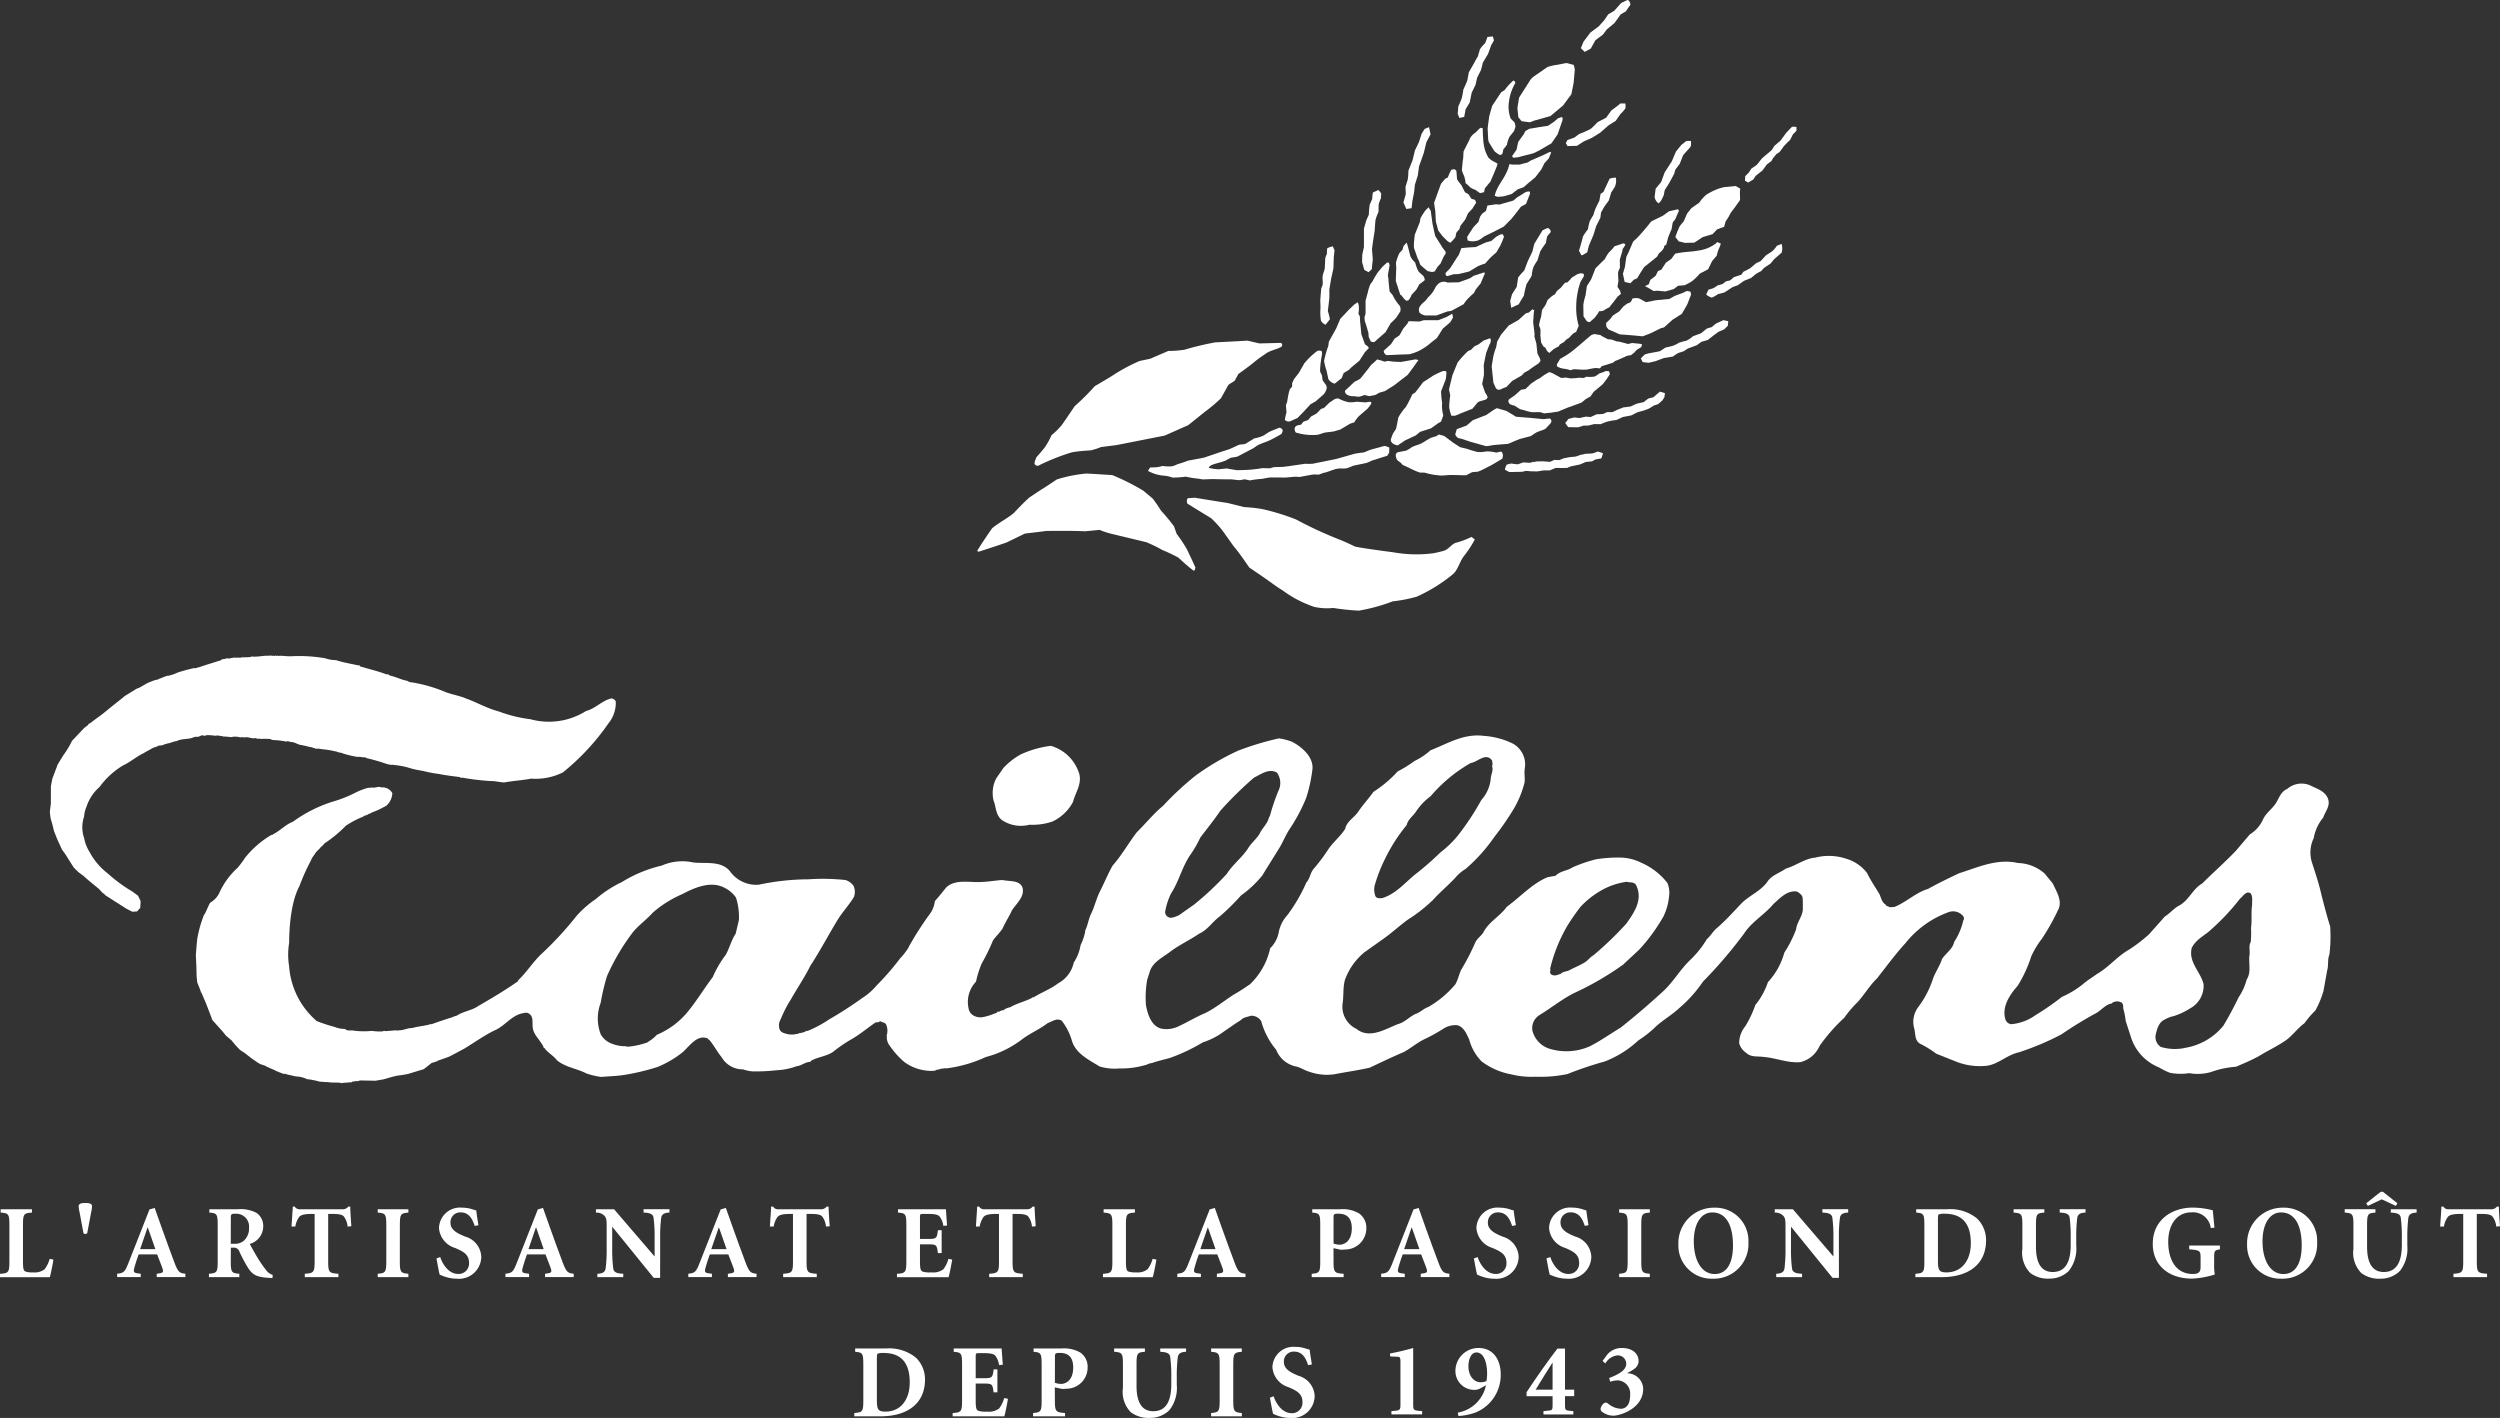 <svg xmlns="http://www.w3.org/2000/svg" width="241.864" height="137.176" viewBox="0 0 241.864 137.176">
    <rect x="0" y="0" width="241.864" height="137.176" fill="#333333" stroke="none"/>
    <g id="Groupe_2" data-name="Groupe 2" transform="translate(0 0)">
        <path id="Tracé_359" data-name="Tracé 359" d="M99.68,50l-.328.281-.338.417-.632.423a2.559,2.559,0,0,0-.275.31,5.573,5.573,0,0,0-.543.3s-.433.373-.484.391l-.648.259-.6.427-.49.174-.812.526-.609.158a3.713,3.713,0,0,1-.6.342s-.464-.152-.541-.326L93,53.23a3.083,3.083,0,0,0,.451-.136,2.805,2.805,0,0,0,.423-.265c.045-.022.439-.123.439-.123.146-.067.243-.2.371-.265s.267-.045.395-.105c.132-.079.265-.239.4-.318l.709-.241.18-.271s.48-.231.688-.366l.553-.468.433-.2.524-.571.553-.348a2.479,2.479,0,0,0,.49-.559l.458-.186a1.55,1.55,0,0,1,.016.834Z" transform="translate(72.293 -25.212)" fill="#fff"/>
        <path id="Tracé_360" data-name="Tracé 360" d="M99.259,43.963l-.265.53a7.59,7.59,0,0,0-.613.62l-.395.537-.328.221s-.146.19-.316.387l-.158.277-.449.338-.419.575-.658.524-.227.35-.49.292-.31-.174.022-.445c.136-.136.186-.192.332-.328l.259-.4.5-.344c.174-.168.354-.456.522-.632s.777-.654.948-.822l.265-.411.581-.492.553-.755s.535-.569.563-.585a1.257,1.257,0,0,1,.433.016V43.6Z" transform="translate(74.19 -30.953)" fill="#fff"/>
        <path id="Tracé_361" data-name="Tracé 361" d="M98.074,52.985l-.344.348s-.652.287-.62.277a2.529,2.529,0,0,1-.348.265s-.65.506-.6.478c-.091.04-.644.192-.644.192l-.452.332-.86.316-.413.271-.512.162a3.44,3.44,0,0,0-.514.344l-.867.142-.879.322-.605.14-.579-.063-.186-.36.366-.366a2.626,2.626,0,0,1,.607-.162l.846-.158c.152-.079.563-.362.563-.362l.694-.162a3.248,3.248,0,0,0,.62-.306,6.1,6.1,0,0,1,.727-.2,2.953,2.953,0,0,0,.626-.429s.779-.287.767-.281l.575-.462.48-.148.393-.332.735-.332.462.1Z" transform="translate(69.089 -21.477)" fill="#fff"/>
        <path id="Tracé_362" data-name="Tracé 362" d="M92.211,51.542c-.168-.057-.581-.142-.581-.142l-.326-.427c.051-.152.107-.306.168-.458.079-.2.17-.4.255-.591l.395-.486.314-.727.419-.53.759-.528a3.855,3.855,0,0,1,.688-.773c.079-.049.168-.107.265-.156a5.693,5.693,0,0,1,.84-.395,5.318,5.318,0,0,1,.6-.176l1.144-.107.423.249a1.915,1.915,0,0,1-.028.3l.016.8-.445.632-.478.636a4.14,4.14,0,0,1-.47.79l-.146.537s-.6.209-.7.263l-.417.445-.948.283-.824.541Z" transform="translate(70.781 -28.046)" fill="#fff"/>
        <path id="Tracé_363" data-name="Tracé 363" d="M96.957,49.47a4.4,4.4,0,0,0-.158.571s-.344.377-.464.553l-.37.759-.8.419a5.332,5.332,0,0,1-.739.721c-.073.051-.152.1-.231.146-.162.1-.5.259-.5.259l-.632.051-.433.322-.808.231s-.6-.061-.85-.073l-.283.034-.4-.243-.433-.231.371-.186.142-.417.512-.395.239-.468.32-.13.429-.666.541-.383.366-.5c.265-.057.53-.1.806-.134.225-.024.458-.047.682-.069.107-.01.221-.016.328-.034.2-.022.4-.057.6-.089s.381-.091.579-.152a3.3,3.3,0,0,0,.553-.255,3.413,3.413,0,0,0,.366-.237c.057-.051.113-.1.164-.152l.342.158a6.287,6.287,0,0,1-.235.591" transform="translate(69.289 -25.304)" fill="#fff"/>
        <path id="Tracé_364" data-name="Tracé 364" d="M95.855,52.349l-.524.919-.919.585-.806.727-.328.091-.97.48s-.737.292-.79.292c-.032,0-.832-.079-.832-.079l-.553-.045-.824-.063-.777-.344-.294-.128-.209-.249-.038-.366.421-.411.249-.328.613-.4.413-.49.354-.259a2.257,2.257,0,0,0,.344-.152l.168-.338a1.362,1.362,0,0,1,.632-.012l.672.366.974-.19,1.292-.124.5-.288.856-.322.326-.164.344.063.075.271Z" transform="translate(67.386 -22.91)" fill="#fff"/>
        <path id="Tracé_365" data-name="Tracé 365" d="M95.4,56.751l-.354.314-.474.17a3.041,3.041,0,0,1-.524.316c-.17.067-.344.126-.512.18l-.514.136-.581.3-.822.158-.636.294a4.788,4.788,0,0,0-.581.085c-.142.034-.283.067-.417.1l-.524.215-.609-.01s-.445.111-.616.146l-.439.006a3.826,3.826,0,0,1-.547.162l-.923-.016-.287-.4.316-.4.563-.14.512.057.593-.136.472.038.581-.263.593-.028.449-.192a4.417,4.417,0,0,0,.5.012,5.45,5.45,0,0,1,.573-.271l.464-.186.709-.089.565-.265.727-.17a3,3,0,0,1,.456-.348l.452-.107s.593-.518.644-.547l.474.14a3.955,3.955,0,0,1-.053.407,2.9,2.9,0,0,1-.225.338" transform="translate(65.389 -17.982)" fill="#fff"/>
        <path id="Tracé_366" data-name="Tracé 366" d="M93.853,48.143a1.864,1.864,0,0,0-.237.31l-.107.626s-.277.616-.366.923c-.047.211-.107.413-.164.609l-.186.085c.034.221-.237.53-.5.715l-.18.322-.569.464-.692.553-.362.563-.316.524-.326.142-.328.338-.551-.126L88.8,53.4l.2-.682.126-.937.209-.443.458-1.061a6.246,6.246,0,0,0,.62-.6l.579-.666.553-.68,1.128-.553.581-.423.869-.2.1.146Z" transform="translate(68.21 -26.912)" fill="#fff"/>
        <path id="Tracé_367" data-name="Tracé 367" d="M92.323,46.658l-.119.419-.484.895-.433.688s-.069.395-.091.474c0,0-.265.711-.518.784a1.036,1.036,0,0,1-.366-.581l.1-.822.536-.654.344-.937.68-1.049.411-.964.526-.642.484-.379h.433s.069.452-.079.62-.67.751-.67.751l-.332.84Z" transform="translate(69.762 -30.254)" fill="#fff"/>
        <path id="Tracé_368" data-name="Tracé 368" d="M93.817,54.358c-.124.113-.31.19-.439.288a2.391,2.391,0,0,0-.237.259l-.344.265a1.429,1.429,0,0,0-.445.089c-.113.057-.243.113-.36.164-.148.069-.287.13-.433.192l-.261.1-.275.2a5.014,5.014,0,0,0-.581.176l-.458.13a1.053,1.053,0,0,1-.186.219l-.354-.04a4.623,4.623,0,0,0-.484.069l-.413.085-.411.012-.8-.047a1.384,1.384,0,0,0-.366.1,3.514,3.514,0,0,0-.474-.124,3.027,3.027,0,0,1-.326-.051c-.057-.01-.119-.028-.176-.045,0,0-.19-.069-.275-.113a.239.239,0,0,1-.022-.328c.038-.049.263-.443.263-.443a3.751,3.751,0,0,0,.366-.209,5.252,5.252,0,0,0,.5-.316c.1-.069.192-.136.288-.209.186-.148.366-.294.553-.452.13-.1.249-.215.379-.328.146-.117.294-.247.439-.377.168-.142.338-.281.506-.417l.265-.091.227.034a2.9,2.9,0,0,0,.377.057.715.715,0,0,0,.249.164,4.427,4.427,0,0,0,.474.243l.36.038.5.18.2.012c.31.077.9.237.9.237l.371-.1c-.016,0,.711.073.711.073a.947.947,0,0,1,.259.061Z" transform="translate(64.976 -20.799)" fill="#fff"/>
        <path id="Tracé_369" data-name="Tracé 369" d="M92.651,58.908l-.158.49-.553.1-.36.186-.6.061-.553.237-.9.192-.36.146-.458.006-.63-.006-.581.237h-.575l-.62.1-.581-.01c-.067,0-.524-.041-.524-.041l-.354.085-.609.016-.66.012-.417-.233a1.815,1.815,0,0,1,.17-.478c.134-.047.281-.079.421-.113l.65.079.551-.192.526.041a4.373,4.373,0,0,0,.731-.13l.6-.016.711.055.423-.19.478.022.445-.18s.407-.073.605-.113l.5-.045a2.211,2.211,0,0,0,.445-.154l.53-.117.666-.034.563-.19Z" transform="translate(62.433 -15.05)" fill="#fff"/>
        <path id="Tracé_370" data-name="Tracé 370" d="M92.43,56.181l-.852.709-.316.458s-.342.18-.49.281l-.366.306-1.352.49-.913.379-.745.111-.62.063-.366-.119c-.164-.016-.711.024-.875-.006a6.878,6.878,0,0,1-.753-.2l-.322-.079-.575-.36a1.172,1.172,0,0,1-.419-.136.806.806,0,0,1-.14-.241.3.3,0,0,1,.067-.221l.553-.383.6-.537.439-.079.52-.508.575-.389.281-.146.474-.338.259-.142.158-.105a1.592,1.592,0,0,1,.3.083l.891.48a2.11,2.11,0,0,0,.413-.045l.468.083a5.561,5.561,0,0,0,.873-.067,1.531,1.531,0,0,0,.458.018l.213-.109a2.921,2.921,0,0,0,.792-.016,1.935,1.935,0,0,0,.46-.3,4.314,4.314,0,0,0,.632-.231,1.221,1.221,0,0,1,.328.034,2.127,2.127,0,0,0,.067.259,7.37,7.37,0,0,1-.715,1" transform="translate(62.603 -18.986)" fill="#fff"/>
        <path id="Tracé_371" data-name="Tracé 371" d="M90.23,53.922l-.468.616a3.922,3.922,0,0,0-.316.411c-.591.3-.569.344-.524.31a1,1,0,0,1-.478.079,3.9,3.9,0,0,1-.5.7c-.14.111-.271.231-.395.348a.466.466,0,0,1-.31-.079l-.316-.474-.016-1.1a4.98,4.98,0,0,1,.213-.913l.132-.913.411-.648.427-1.077.818-.806c.028.073.306-.565.514-.755a5.068,5.068,0,0,0,.512-.569s.5-.146.658-.215.306-.091.379.089c-.073.136-.275.425-.275.425.01-.03.016.105-.079.4l-.18.591.01.812a1.568,1.568,0,0,0-.18.458c0,.269.034.816.034.816l-.091.553.259.395a1.864,1.864,0,0,0,.079.281,2.739,2.739,0,0,1-.316.259" transform="translate(66.273 -25.235)" fill="#fff"/>
        <path id="Tracé_372" data-name="Tracé 372" d="M89.59,47.847l-.435.593-.326.585-.057.48c-.067.17-.338.676-.417.846l-.247.812-.452,1.065s-.146.579-.158.636c0,0-.5.338-.565.29l-.235-.435c.19-.591.393-1.4.393-1.4a6.8,6.8,0,0,1,.474-.68,5.849,5.849,0,0,1,.18-.79,5.749,5.749,0,0,1,.344-.575,5.851,5.851,0,0,1,.227-.688c.117-.241.237-.474.354-.711.012-.051.117-.66.117-.66l.277-.186.3-.652.3-.632a2.056,2.056,0,0,1,.6-.1,1.5,1.5,0,0,1-.1.895l-.356.559Z" transform="translate(66.062 -28.46)" fill="#fff"/>
        <path id="Tracé_373" data-name="Tracé 373" d="M88.38,55.89a1.2,1.2,0,0,0-.332.192l-.379.4a1.888,1.888,0,0,0-.241.148l-.249.253s-.3.164-.383.225l-.1.18a3.966,3.966,0,0,0-.524.294c-.067.063-.136.119-.209.18-.057.051-.107.1-.158.154a.972.972,0,0,1-.174-.119,1.079,1.079,0,0,1-.211-.373l-.2-.124-.231-.4-.067-.638.01-.607-.142-.431a5.394,5.394,0,0,1,.2-.806l.091-.642a4.533,4.533,0,0,1,.3-.433,5.677,5.677,0,0,0,.237-.553,1.243,1.243,0,0,0,.186-.158,2.4,2.4,0,0,1,.512-.383c.047,0,.107-.215.215-.322s.221-.192.328-.281c.156-.142.294-.385.474-.526.049-.038.134.012.2-.026a4.706,4.706,0,0,0,.435-.468l.522-.322.306-.089a.735.735,0,0,1,.316.061.611.611,0,0,1,.01.243,6.613,6.613,0,0,0-.344.591c-.073.227-.14.462-.2.7-.016.111-.045.231-.067.348-.028.164-.057.326-.079.5-.012.1-.018.209-.028.31-.012.192-.018.379-.018.563a5.781,5.781,0,0,0,.079,1.033,2.627,2.627,0,0,0,.069.36c.028.124.057.243.1.362Z" transform="translate(64.104 -23.774)" fill="#fff"/>
        <path id="Tracé_374" data-name="Tracé 374" d="M91.351,43.128l-.456.654-.688.433-.812.711-.806.5s-.7.316-.761.332l-.682.441-.917.02-.16-.292.154-.288.67-.237.462-.35a8.663,8.663,0,0,0,1.016-.439c.038-.022.077.028.777-.711l.822-.423.5-.7s.85-.626.869-.676c.14-.006.5,0,.5,0l.01.445a3.4,3.4,0,0,1-.5.581" transform="translate(65.417 -32.089)" fill="#fff"/>
        <path id="Tracé_375" data-name="Tracé 375" d="M88.65,59a5.408,5.408,0,0,0-.543.36l-1.093.288-.478.192-.638.275s-.856.063-1.314.107c-.265.022-.541.107-.828.113L82.211,59.9c-.247-.083-.49-.168-.733-.247-.136-.04-.411-.1-.411-.1s-.288-.192-.277-.395l.142-.468.942-.344.609-.518,1.3-.508.727-.5.306-.16.919.271.929.559,1.448.117,1.2.117.609-.067a.292.292,0,0,1,.111.429c-.13.162-.377.417-.524.569-.277.152-.563.209-.85.344" transform="translate(60.007 -17.173)" fill="#fff"/>
        <path id="Tracé_376" data-name="Tracé 376" d="M84.678,59.492c-.113.1-.146-.113-.221-.176.012-.038.063-.067.063-.107.119.069.089.186.158.283" transform="translate(63.765 -14.557)" fill="#fff"/>
        <path id="Tracé_377" data-name="Tracé 377" d="M91.157,38.244l-.514.3-.6.834L89.3,40l-.383.508-.721.535-.451.812-.587.322-.371-.36.253-.622.67-.891.824-.613.518-.585.379-.559.581-.344.68-.761.6-.288c.237.012.294.451.294.451-.148.18-.433.638-.433.638" transform="translate(66.154 -37.155)" fill="#fff"/>
        <path id="Tracé_378" data-name="Tracé 378" d="M87.077,57.157s-.622.4-.931.644l-.478.275-.233.253-.923.53-.565.591a4.067,4.067,0,0,0-.607.255H83.1l-.164-.136-.243-.537-.168-1.577.146-.891a5.467,5.467,0,0,1,.288-.96l.1-.557.385-.682.737-.869.954-.541.676-.62.326-.1.316-.3.186.079-.038.249-.063.917.142,1.146a1.243,1.243,0,0,0-.012.281l.18.626.1.964.227.458c.034.083.051.168.079.247Z" transform="translate(61.788 -22.008)" fill="#fff"/>
        <path id="Tracé_379" data-name="Tracé 379" d="M86.976,48.885l-.123.632a6.4,6.4,0,0,0-.543.812l-.269.86a5,5,0,0,0-.385.638,3.846,3.846,0,0,0-.168.846l-.5.806a10.768,10.768,0,0,0-.259,1.128s-.344.524-.486.818l-.733.338-.1-.67.18-.644.452-.711.136-.9a5.025,5.025,0,0,1,.585-.666l.35-.923.433-.9.2-.784.79-1.292.439-.213c.158-.012.31.073.36.354-.091.18-.271.281-.36.474" transform="translate(62.695 -25.986)" fill="#fff"/>
        <path id="Tracé_380" data-name="Tracé 380" d="M87.011,60.98c-.338.164-.711.385-1.065.514-.186.067-.468.022-.66.091l-.535.279c-.158.012-1.01-.032-1.529-.026-.265.006-.777.055-.777.055a6.732,6.732,0,0,1-1.68-.275c-.158-.032-.383.012-.541-.032a6.5,6.5,0,0,1-.863-.379l-.749-.35c-.063-.045-.126-.158-.186-.2a4.611,4.611,0,0,1-.362-.288c-.111-.237-.237-.591.079-.733l.808-.158a3.461,3.461,0,0,0,.573-.354c.271-.124.609-.209.885-.338.346-.182.638-.407.988-.565l.462-.14.253-.164.524.146.869.654.666.429.676.162a9.231,9.231,0,0,0,1.049.312,3.634,3.634,0,0,0,.812-.063,3.649,3.649,0,0,1,.935.107c.158,0,.342-.091.5-.085.1.022.134.2.162.306a.854.854,0,0,1-.061.377s-1.049.638-1.235.721" transform="translate(57.091 -15.883)" fill="#fff"/>
        <path id="Tracé_381" data-name="Tracé 381" d="M86.951,45.3l-1.567.439-.417.164-.806-.107-.316-.383-.089-.9.162-1,1.128-1.77c.079-.079.158-.152.237-.233l1.387-.958a4.861,4.861,0,0,1,.954-.213l.863-.17c.186.028.5.136.676.164.079.032.146.468.146.468l-.113,1.28-.219,1.105-.808,1.093Z" transform="translate(63.047 -34.071)" fill="#fff"/>
        <path id="Tracé_382" data-name="Tracé 382" d="M84.68,46.481l-.664.176a.585.585,0,0,0-.227.022c-.146.016-.259.022-.281-.17l.417-.591.164-.761.518-.717c.061-.107.117-.219.174-.332l.373-.215,1-.174.818-.119.591-.4.377-.328.373-.124c.146.124.022.423.022.423L87.9,44.423l-.591.869-.97.563c-.069.038-.126.073-.186.113l-.6.292Z" transform="translate(62.793 -31.429)" fill="#fff"/>
        <path id="Tracé_383" data-name="Tracé 383" d="M87.918,45.023l-.445.506c-.344.733-.383.7-.344.654l-.53.694-.755.626a4.829,4.829,0,0,1-.4.344l-.537.19-.585.452-.761.225-.587.057-.3-.1a2.406,2.406,0,0,1,.117-.4,4.9,4.9,0,0,1,.344-.692c.091-.152.18-.3.277-.452a5.643,5.643,0,0,0,.5-.935,3.21,3.21,0,0,0,.113-.332,2.211,2.211,0,0,0,.067-.265,1.628,1.628,0,0,0,.283.051h.7l.773-.2c.073-.028.3-.2.383-.225l1.184-.512c.1-.051.2-.1.287-.142.113-.057.243-.113.36-.158l.069.063Z" transform="translate(61.934 -29.723)" fill="#fff"/>
        <path id="Tracé_384" data-name="Tracé 384" d="M84.1,59.209c-.18.107-.638.17-.824.294l-.53.632-1.233.49a2.774,2.774,0,0,1-.445.18l-.35.006a3.167,3.167,0,0,1-.215-.869c.006-.411.1-1.087.1-1.087-.01-.158-.123-.474-.111-.626l.322-1.336.5-1.229a9.26,9.26,0,0,1,.986-1.087,1.05,1.05,0,0,1,.294-.13l.338-.344.411-.2.518-.385s.373-.117.532-.192l.117.034a.716.716,0,0,1-.117.575l-.306.773s-.18.816-.247,1.251c0,0,.038.512.02.935l-.168.846.294.844a1.4,1.4,0,0,1,.241.451Z" transform="translate(59.7 -20.588)" fill="#fff"/>
        <path id="Tracé_385" data-name="Tracé 385" d="M87.052,47.513l-.492.265-.535.7s-.377.474-.429.524c-.265.265-.692.7-.692.7l-1.02.524s-.636.306-.941.468a2.144,2.144,0,0,1-.518.344,1.654,1.654,0,0,1-.366.079,1.343,1.343,0,0,1-.654-.073l-.051-.344.6-.929.5-.53.146-.478.209-.312.373-.269.13-.514.8-.117c.079-.016.322.034.4.016l.484-.146.836-.237.383-.328a7.853,7.853,0,0,0,.7-.433.874.874,0,0,1,.338-.113c.2-.016.17.012.186.209Z" transform="translate(60.584 -27.782)" fill="#fff"/>
        <path id="Tracé_386" data-name="Tracé 386" d="M94.76,66.595c-.4.508-.563,1.3-1.037,1.725A15.338,15.338,0,0,1,90.2,70.513a13.825,13.825,0,0,1-2.316.451,17.454,17.454,0,0,1-3.284.9,23.38,23.38,0,0,1-2.474-.259,5.851,5.851,0,0,1-1.828-.1,11.036,11.036,0,0,1-3.071-1.6c-.332-.2-.654-.419-.97-.65C75.546,68.731,74,67.694,74,67.694s-.964-1.425-1.454-1.99c-.158-.19-.439-.62-.79-1.093a9.4,9.4,0,0,0-1.448-1.691l-2.284-1.4a.515.515,0,0,1,.022-.53l.676-.051s2.142.354,3.181.508l1.6.4a14.494,14.494,0,0,1,1.731.186,21.691,21.691,0,0,1,3.3,1.014,38.671,38.671,0,0,0,4.189,1.94c.547.209,1.517.68,1.517.68.123.04,1.387.255,3.7.553a12.639,12.639,0,0,0,3.877.091c.34-.067.684-.146,1.016-.243.439-.136.664-.547,1.087-.749a8.606,8.606,0,0,0,1.579-.587l.32.243a10.169,10.169,0,0,1-1.059,1.618" transform="translate(46.862 -12.787)" fill="#fff"/>
        <path id="Tracé_387" data-name="Tracé 387" d="M85.64,49.408l-.395.686-.486.429c-.229.221-.6.66-.6.66a6.845,6.845,0,0,0-.723.269l-.84.508-.982.237a3.686,3.686,0,0,1-.518.022,6.172,6.172,0,0,1-.626.186.232.232,0,0,1-.111-.35l.395-.4.613-.96.247-.373.233-.626.632-.061.755-.045.98-.445.524-.142.49-.411c.132-.073.255-.142.379-.209l.231-.045.136.253a8.15,8.15,0,0,1-.338.812" transform="translate(59.532 -25.691)" fill="#fff"/>
        <path id="Tracé_388" data-name="Tracé 388" d="M83.841,47.683c-.034.2-.045.571-.344.508a1.139,1.139,0,0,1-.275-.168,1.7,1.7,0,0,1-.255-.211l-.5-.816a1.59,1.59,0,0,1-.077-.221l-.059-1.16.154-1.156c.067-.231.281-1,.281-1l.846-1.28c.083-.107.281-.168.377-.271a5.876,5.876,0,0,1,.824-.9c.13-.006.146.119.209.221a2.067,2.067,0,0,0-.142.253,4.844,4.844,0,0,0-.348.879c-.04.142-.073.287-.1.429-.016.107-.028.2-.045.31a3.226,3.226,0,0,0,.17,1.573l.389.4.083.377-.14.439-.427.524a3.192,3.192,0,0,0-.271.818Z" transform="translate(61.591 -33.212)" fill="#fff"/>
        <path id="Tracé_389" data-name="Tracé 389" d="M85.032,51.228l-.472.581-.186.35s-.385.354-.616.585a5.038,5.038,0,0,0-.383.508l-1.168.632a1.922,1.922,0,0,1-.389.063l-1.071.393H79.665a1.284,1.284,0,0,1-.332-.111,1.3,1.3,0,0,1-.225-.164.632.632,0,0,1,0-.537,1.657,1.657,0,0,1,.356-.417,2.208,2.208,0,0,0,.462-.512,2.98,2.98,0,0,0,.715-.964,1.783,1.783,0,0,1,.243-.316.806.806,0,0,1,.929-.164l1.105-.022,1.089-.4.332-.231,1.037-.332.057.1s-.433,1.014-.4.958" transform="translate(58.223 -23.82)" fill="#fff"/>
        <path id="Tracé_390" data-name="Tracé 390" d="M82.292,59.935l-.711.506-1.037.332-.429.35-1.027.48-.709.48a.955.955,0,0,1-.5-.2.418.418,0,0,1-.17-.4c.051-.14.107-.285.158-.427.073-.209.281-.423.36-.626l.209-1.055a6.013,6.013,0,0,1,.733-1.018c.265-.441.626-1.219.626-1.219.047-.045.306-.158.294-.2.265-.32.743-.974.743-.974-.032.028.954-.6.909-.591a7.079,7.079,0,0,1,1.037-.486l.294.022c-.018.057.028.215.01.277-.028.152-.028.366-.067.518l-.445,1.144a6.81,6.81,0,0,0,.1,1.112,3.378,3.378,0,0,0,.113,1.223l-.107.3-.113.3Z" transform="translate(56.85 -18.996)" fill="#fff"/>
        <path id="Tracé_391" data-name="Tracé 391" d="M84.485,46.982l-.271.67-.366.846a2.476,2.476,0,0,0-.3.36c-.04.057-.158.168-.2.237-.067.142-.045.243-.107.4l-.383.089-.462-.328a1.641,1.641,0,0,1-.49-.235,4.379,4.379,0,0,0-.474-.429c.073.028-.057-.5-.1-.632a5.123,5.123,0,0,1-.231-.591s.1-1.162.126-1.093l.038-.727.5-.994.164-.348a1.782,1.782,0,0,1,.528-.512l.294-.312.17-.124.2.051c.006.294.01.581.034.869a5.8,5.8,0,0,0,.055.636c.024.132.041.255.075.379a3.152,3.152,0,0,0,.4.97,2.174,2.174,0,0,0,.609.417,2.641,2.641,0,0,1,.259.152c-.022.079-.038.164-.067.249" transform="translate(60.327 -30.898)" fill="#fff"/>
        <path id="Tracé_392" data-name="Tracé 392" d="M83.493,49.035l-.439.468-.265.6-.464.6-.1.326c-.032.057-.231.249-.259.3-.13.186-.045.385-.186.559-.085.1-.168.2-.259.288-.057.063-.117.126-.174.18a2.083,2.083,0,0,1-.288-.174l-.49-.49-.395-.53s-.2-.767-.231-.863l-.053-1.027s-.123-.721-.111-.8l.383-1.065.277-.755.366-.449c.045-.073.253-.113.3-.18a5.452,5.452,0,0,1,.332-.729c.17-.045.294-.124.492.091l.067.834a4.519,4.519,0,0,0,.4.53l.36.7c.057.067.3.162.366.225l.237.4c.079.045.3.1.383.134l.1.271c-.117.18-.241.36-.348.547" transform="translate(58.969 -28.865)" fill="#fff"/>
        <path id="Tracé_393" data-name="Tracé 393" d="M83.075,53.594l-.563.9s-.464.36-.66.524a5.446,5.446,0,0,1-1.112.733,3.583,3.583,0,0,1-.5.2c-.117.045-.247.079-.373.113l-.97.034-.788.038-.451.016a.433.433,0,0,1-.287-.433l.7-.632.342-.53.484-.332.369-.66s.31-.344.395-.478c.038-.069.083-.146.124-.221l1.037.034.429-.13h1.391l.78-.3.569-.326.079.36-.265.462Z" transform="translate(56.505 -21.794)" fill="#fff"/>
        <path id="Tracé_394" data-name="Tracé 394" d="M81.862,51.583a1.643,1.643,0,0,0-.113.152c-.13.225-.235.5-.354.755l-.294.322-.271.445-.259.067-.433-.091c-.281-.225-.692-.591-.692-.591-.063-.085-.119-.354-.17-.445-.038-.073-.079-.146-.113-.221l-.348-.99c-.006-.087,0-.441,0-.526,0,0,.079-.737.085-.759l.478-1.2c.04-.1.04-.314.079-.4a6.721,6.721,0,0,1,.474-.745l.294-.3.215.348.174,1.263.253,1.154s.395.638.565.9c.051.085.1.164.158.249.079.111.162.213.241.316a.347.347,0,0,1,.034.288" transform="translate(57.978 -27.004)" fill="#fff"/>
        <path id="Tracé_395" data-name="Tracé 395" d="M84.166,39.691l-.328.9-.5.84-.174.7-.377.745-.158.7-.373.767-.192.946-.395.654-.134.735-.458.111-.174-.4.061-.727s.265-.569.344-.828a7.227,7.227,0,0,0,.136-.777s.3-.654.395-.913l.142-.779.524-.913a5.98,5.98,0,0,1,.348-.613l.2-.7a3.5,3.5,0,0,1,.506-.591c.028-.047.225-.6.225-.6s.452-.047.52-.047l.105.366a2.635,2.635,0,0,1-.241.429" transform="translate(60.122 -35.372)" fill="#fff"/>
        <path id="Tracé_396" data-name="Tracé 396" d="M81.574,55.834s-1.3,1-1.239.958l-.948.6-.563.164a2.6,2.6,0,0,1-.362.209l-.567.119-.512-.113a1.529,1.529,0,0,1-.585.168,3.237,3.237,0,0,1-.4-.055,1.092,1.092,0,0,1-.676-.142.382.382,0,0,1-.2-.385l.935-.879a3.362,3.362,0,0,0,.541-.281l.755-.941.316-.417a5.994,5.994,0,0,0,.561-.508,4.535,4.535,0,0,1,.692.209.91.91,0,0,0,.328-.067l.5.063c.2.016.4.032.6.032.067.006.13.006.2.006l1.4-.249.275.063c-.326.486-1.043,1.444-1.043,1.444" transform="translate(54.601 -19.558)" fill="#fff"/>
        <path id="Tracé_397" data-name="Tracé 397" d="M80.723,52.4a5.473,5.473,0,0,1-.512.385,5.536,5.536,0,0,1-.3.547l-.429.452s-.107.247-.14.3c-.051.073-.1.152-.158.227a.278.278,0,0,1-.259.038,2.366,2.366,0,0,1-.395-.445c-.051-.079-.124-.073-.17-.158a2.943,2.943,0,0,0-.1-.31l-.316-.986.045-1.251-.028-.486a4.174,4.174,0,0,1,.334-.952l.292-.318.107-.354a3.068,3.068,0,0,1,.31-.338c.13.413.35,1.318.35,1.318a2.1,2.1,0,0,0,.458.6c.032.067.073.281.111.35a2.672,2.672,0,0,0,.255.573l.421.366c.085.1.192.385.124.445" transform="translate(57.092 -25.278)" fill="#fff"/>
        <path id="Tracé_398" data-name="Tracé 398" d="M89.453,59.513l-.018.468c-.022.13,0,0-.19.338.079-.045-1.48.458-1.48.458s-.4.186-.541.231l-1.253.259a5.7,5.7,0,0,1-.6.237c-.338.079-.644-.006-.988.063-.427.089-.885.326-1.312.4l-.445.164-.486-.016c-.49.067-1.371.247-1.371.247a3.879,3.879,0,0,0-.462-.028s-.591.057-.885.079l-1.431-.01c-.265.006-.755.14-1.02.152a8.466,8.466,0,0,0-1.033.14,2.989,2.989,0,0,0-.5-.107c-.1,0-.326.075-.427.075-.366.006-.6-.069-.96-.075-.563,0-1.132-.01-1.7-.026l-.925.032c-.117,0-.4-.073-.528-.079a8.451,8.451,0,0,1-1.128-.186,10.509,10.509,0,0,1-1.286.091,3.291,3.291,0,0,0-.733-.18,3.823,3.823,0,0,1-1.646-.468l.2-.332c.225,0,.449-.012.676-.028a3.382,3.382,0,0,0,.522-.119,4.147,4.147,0,0,0,.909.034c.287-.051.445-.186.733-.259.219-.051.828-.287.828-.287l1.533-.288,1.867-.632c.148-.038.287-.091.439-.136.354-.111.721-.326,1.093-.474.148-.055.48-.038.626-.1l.863-.528a3.482,3.482,0,0,0,.8-.231c.207-.091.439-.288.658-.4.344-.17.672-.271.935-.395.2,0,.383.17.344.322l-.1.269q-.48.288-.986.543c-.385.2-.846.332-1.253.522-.231.107-.4.294-.642.4l-1.381.727c-.13.051-.53.085-.672.13-.168.073-.4.237-.585.3-.4.152-.739.209-1.138.35-.233.079-.464.3-.35.326a5.334,5.334,0,0,0,.9.13l.79-.079.992.168.733-.02c.148-.006.288-.012.433-.024.486-.022,1.322-.158,1.322-.158l.664.018a3.793,3.793,0,0,0,.421-.113l.937-.028c.152-.022.31-.045.462-.061l1.634-.239a5.249,5.249,0,0,0,.717,0l2.284-.462,1.759-.5c.215-.055.923-.134.923-.134l.632-.259c.454-.126.9-.243,1.344-.366a1.283,1.283,0,0,1,.48.162" transform="translate(44.959 -16.214)" fill="#fff"/>
        <path id="Tracé_399" data-name="Tracé 399" d="M79.924,54.4c-.132.221-.265.429-.419.644a7.236,7.236,0,0,1-.528.528l-.5.871-.812.709c-.079.079-.164.152-.243.227a.563.563,0,0,1-.362-.04c-.073-.142-.136-.281-.2-.423-.034-.085-.012-.36-.045-.439-.362-1.28-.344-1.1-.334-1.024-.016-.148-.028-.29-.032-.435-.006-.1.1-.3.1-.4V53.389c.016-.067.1-.36.113-.423.032-.124.067-.243.1-.366a4.384,4.384,0,0,1,.253-.806l.192-.249a8.149,8.149,0,0,1,.539-.911l.415-.5c.154-.156.464-.427.464-.427s.124-.034.18.034a.565.565,0,0,1,.061.269l-.156.891c0,.1.045.3.051.407.006.073-.006.073.105,1.144.053.142.249.3.318.427a3.794,3.794,0,0,0,.36.609,3.315,3.315,0,0,0,.3.383.747.747,0,0,1,.069.524" transform="translate(55.564 -24.301)" fill="#fff"/>
        <path id="Tracé_400" data-name="Tracé 400" d="M80.529,44.685l-.255,1.053-.456,1.282L79.7,47.9l-.287.913-.067.676-.18.941-.069.642-.508.075-.281-.628s.237-.856.227-.794l-.028-.717.219-.709a6.187,6.187,0,0,0,.063-.858l.407-1.031.219-.909.395-.834.265-.816.288-.451.423-.174.146.7Z" transform="translate(57.468 -30.929)" fill="#fff"/>
        <path id="Tracé_401" data-name="Tracé 401" d="M80.484,56.767a1.369,1.369,0,0,1-.136.186c-.057.079-.117.158-.186.237l-.834.721a2.392,2.392,0,0,0-.253.312.973.973,0,0,0-.18.281l-.417.136-.941.563-.656.192-.832.1-.694.215a5.4,5.4,0,0,1-1.055,0,5.546,5.546,0,0,1-1.071-.215.559.559,0,0,1-.117-.334.36.36,0,0,1,.18-.32,2.065,2.065,0,0,1,.433-.1l.215-.271c.124-.079.36-.119.48-.2.061-.034.221-.271.288-.328l.541-.3.407-.423c.061-.045.237-.061.3-.107l.518-.506.508-.344a1.3,1.3,0,0,1,.348-.067c.1.049.2.1.3.14a3.147,3.147,0,0,0,.458.164c.079.022.156.038.235.063a2.758,2.758,0,0,0,.779-.047l.891.067a2.321,2.321,0,0,1,.417-.061c.14-.012.14.168.079.247" transform="translate(52.138 -17.65)" fill="#fff"/>
        <path id="Tracé_402" data-name="Tracé 402" d="M77.179,57.878l-.288.281-.474.281-.2.5-.672.534a1.025,1.025,0,0,1-.5-.292c-.038-.045-.073-.089-.111-.142l-.174-.8a5.72,5.72,0,0,1-.243-.97c.073-.35.156-.676.253-.992.051-.146.1-.294.148-.439.038-.113.032-.338.077-.445.018-.051.694-1.263.694-1.263l.395-.923.834-.891.524-.5.332-.221a2.13,2.13,0,0,1,.1.328,2.681,2.681,0,0,1-.032.755c0,.1.14.231.14.326.006.126.012.249.012.366l.13,1.32.348.97c.17.13.373.253.366.377l-.366.385-.535.828Z" transform="translate(53.582 -22.357)" fill="#fff"/>
        <path id="Tracé_403" data-name="Tracé 403" d="M78.152,47.047a3.756,3.756,0,0,0-.215.573l-.016.745a4.465,4.465,0,0,0-.294.784s-.079,1.014-.083,1.077l-.138.873-.115.84.079,1.026s-.089.727-.089.931c-.1.079-.322.287-.322.287l-.411-.221-.215-.755.018-.717.162-.733V49.966l.233-.812.241-.537a6.812,6.812,0,0,1,.091-.986l.237-.53a3.578,3.578,0,0,1,.067-.626l.522-.241a1.654,1.654,0,0,1,.281.338Z" transform="translate(55.442 -27.851)" fill="#fff"/>
        <path id="Tracé_404" data-name="Tracé 404" d="M75.627,58.813l-.508.292-.664.717-.593.607-.591.265c-.281.148-.395.069-.626-.067A3.685,3.685,0,0,1,72.8,59.9l-.057-.727a1.565,1.565,0,0,0,.158-.53,7.108,7.108,0,0,1,.2-.935.959.959,0,0,1,.237-.294l.016-.366c.061-.142.124-.271.186-.4L74,56.061l.53-.931c.164-.19.328-.377.512-.557a6.711,6.711,0,0,1,.739-.632.678.678,0,0,1,.411,0c.123.231-.045.666-.061.986a7.2,7.2,0,0,0-.081.964c.018.136.148.294.182.433.028.091.028.3.051.395.057.176.152.227.241.4a.5.5,0,0,1,.142.535,1.491,1.491,0,0,1-.281.5Z" transform="translate(51.662 -19.988)" fill="#fff"/>
        <path id="Tracé_405" data-name="Tracé 405" d="M74.853,56.509a.881.881,0,0,1-.445-.383,4.733,4.733,0,0,1-.061-1.016,5.124,5.124,0,0,0-.012-.838c.018-.356.051-.773.091-1.225.022-.168.128-.281.146-.466.022-.233-.034-.537-.006-.773.034-.253.174-.518.209-.773l.045-.958a2.3,2.3,0,0,1,.164-.427,3.027,3.027,0,0,1,.028-.537,1.91,1.91,0,0,1,.537-.186l.168.373c-.022.18-.073.688-.073.688l-.034,1.071L75.4,52l-.182,1.077v.84l-.067.587-.079.67s.152.53.2.8Z" transform="translate(53.393 -25.093)" fill="#fff"/>
        <path id="Tracé_406" data-name="Tracé 406" d="M82.967,54.754a11.471,11.471,0,0,0-1.112.818c-.474.393-1.46,1.091-1.46,1.091l-.332.626c-.142.148-.5.294-.638.445l-.711,1.276a14.34,14.34,0,0,1-1.5,1.267l-1.668,1.336-2.28,1.008-4.667.919c-.49.063-.986.126-1.476.186a6.22,6.22,0,0,1-.869.287c.158.045-1.33.069-2.041.249a20.7,20.7,0,0,0-3.2,1.286c-.609-.057-.2-.587-.16-.824.29-.316.553-.632.824-.97a7.363,7.363,0,0,0,.648-1.172,7.9,7.9,0,0,0,.96-.941c.4-.553,1.28-1.867,1.28-1.867a22.861,22.861,0,0,0,1.944-1.938s1.336-.773,1.709-1.02A17.16,17.16,0,0,1,70.851,55.4l1.02-.215,1.753-.755a10.292,10.292,0,0,0,1.561-.117,27.978,27.978,0,0,1,2.97-.711l3.118-.168,1.168.269,2.047-.051c.124.028.174.152.136.316-.318.3-1.15.36-1.658.79" transform="translate(39.406 -20.478)" fill="#fff"/>
        <path id="Tracé_407" data-name="Tracé 407" d="M78.869,69.169c-.535-.4-.992-.828-1.466-1.257a15.565,15.565,0,0,0-1.545-.733,13.644,13.644,0,0,0-1.549-.755l-3.282-.79a7.865,7.865,0,0,1-1.235-.4l-1.415.136c-1.267-.073-3.731-.034-3.731-.034-.692.091-2.089.255-2.089.255l-1.759.856c-.948.338-1.782.591-2.7.9l-.154-.069c.271-.506,1.431-2.181,1.431-2.181.464-.439,1.7-1.1,2.142-1.523,0,0,.8-.869,1.484-1.482,0,0,1.357-.9,1.3-.858-.474.338,1.359-.885,1.359-.885a14,14,0,0,1,2.841-.569s2.626.148,2.547.164a22.259,22.259,0,0,1,2.966,1.494l.9.753a12.06,12.06,0,0,1,.816,1.18,18.641,18.641,0,0,1,1.257,1.516l.259.733a13.846,13.846,0,0,1,.988,1.486q.437.9.828,1.772c-.04.117-.04.328-.186.287" transform="translate(36.592 -13.969)" fill="#fff"/>
        <path id="Tracé_408" data-name="Tracé 408" d="M13.472,99.917c0,.739.038.958.251,1.051a2.252,2.252,0,0,0,.757.079,1.538,1.538,0,0,0,1.091-.312,3.068,3.068,0,0,0,.486-1l.362.075c-.059.391-.261,1.423-.352,1.7H11.249v-.324c.828-.063.909-.134.909-1.223V96.481c0-1.091-.081-1.162-.848-1.221v-.324h3.031v.324c-.79.059-.869.13-.869,1.221Z" transform="translate(-11.249 22.052)" fill="#fff"/>
        <path id="Tracé_409" data-name="Tracé 409" d="M16.3,94.961a3.527,3.527,0,0,1-.089.6l-.377,2a.254.254,0,0,1-.362,0l-.373-2a3.254,3.254,0,0,1-.093-.6c0-.223.184-.324.648-.324s.646.1.646.324" transform="translate(-7.396 21.745)" fill="#fff"/>
        <path id="Tracé_410" data-name="Tracé 410" d="M20.677,101.242l.263-.041c.373-.051.421-.164.251-.6-.13-.332-.322-.856-.474-1.233H18.929c-.121.294-.253.739-.387,1.174-.148.5-.128.613.336.664l.251.032v.324H16.846v-.324c.607-.071.739-.121,1.091-1.033l2.041-5.191.5-.142.668,1.881c.423,1.2.869,2.4,1.251,3.424.352.95.516,1,1.051,1.061v.324H20.677Zm-1.606-2.385h1.474l-.727-2.079h-.032Z" transform="translate(-5.514 21.99)" fill="#fff"/>
        <path id="Tracé_411" data-name="Tracé 411" d="M23.345,99.955c0,1.091.081,1.162.828,1.223v.326h-2.94v-.326c.767-.061.848-.132.848-1.223V96.481c0-1.091-.081-1.162-.81-1.221v-.324h2.737a3.343,3.343,0,0,1,1.81.344,1.5,1.5,0,0,1,.666,1.3,1.763,1.763,0,0,1-1.3,1.709c.14.281.526.97.816,1.444a11.651,11.651,0,0,0,.8,1.14,1.212,1.212,0,0,0,.6.415l-.018.306-.364-.02c-1.231-.071-1.575-.336-1.97-.919a13.7,13.7,0,0,1-.86-1.6.561.561,0,0,0-.605-.4h-.231Zm0-1.676h.294a1.377,1.377,0,0,0,.929-.261,1.585,1.585,0,0,0,.545-1.284,1.244,1.244,0,0,0-1.263-1.365c-.474,0-.5.032-.5.435Z" transform="translate(-1.019 22.052)" fill="#fff"/>
        <path id="Tracé_412" data-name="Tracé 412" d="M28.725,100.083c0,1.091.079,1.162.99,1.225v.324H26.462v-.324c.869-.063.952-.134.952-1.225V95.518h-.255c-.816,0-1.089.121-1.243.294a2.209,2.209,0,0,0-.371.929H25.18c.038-.715.1-1.413.121-1.93h.19a.545.545,0,0,0,.557.253H30.11a.633.633,0,0,0,.555-.253h.192c.01.425.061,1.215.109,1.9l-.364.03a1.837,1.837,0,0,0-.371-.988c-.164-.172-.5-.235-1.091-.235h-.415Z" transform="translate(3.025 21.924)" fill="#fff"/>
        <path id="Tracé_413" data-name="Tracé 413" d="M31.438,99.955c0,1.091.081,1.162.826,1.225v.324H29.3v-.324c.747-.063.83-.134.83-1.225V96.481c0-1.091-.083-1.162-.83-1.221v-.324h2.968v.324c-.745.059-.826.13-.826,1.221Z" transform="translate(7.243 22.052)" fill="#fff"/>
        <path id="Tracé_414" data-name="Tracé 414" d="M32.468,99.641c.172.555.747,1.634,1.749,1.634a1.009,1.009,0,0,0,1.039-1.071c0-.686-.375-1.018-1.142-1.352l-.2-.091a2.179,2.179,0,0,1-1.565-1.917,2.032,2.032,0,0,1,2.241-1.982,3.094,3.094,0,0,1,.931.14c.16.053.312.093.433.134.04.364.109.818.213,1.423l-.364.071c-.2-.6-.506-1.312-1.365-1.312a.946.946,0,0,0-.978,1.01c0,.516.373.879,1.1,1.193l.324.14a2.121,2.121,0,0,1,1.557,1.972,2.164,2.164,0,0,1-2.4,2.1,3.344,3.344,0,0,1-1.018-.162,5.049,5.049,0,0,1-.607-.231c-.081-.265-.2-.962-.312-1.567Z" transform="translate(10.122 21.975)" fill="#fff"/>
        <path id="Tracé_415" data-name="Tracé 415" d="M39.233,101.242l.263-.041c.373-.051.421-.164.251-.6-.13-.332-.322-.856-.474-1.233H37.485c-.121.294-.253.739-.385,1.174-.15.5-.132.613.334.664l.251.032v.324H35.4v-.324c.607-.071.739-.121,1.091-1.033l2.041-5.191.5-.142.668,1.881c.423,1.2.869,2.4,1.251,3.424.352.95.516,1,1.051,1.061v.324H39.233Zm-1.606-2.385H39.1l-.727-2.079h-.032Z" transform="translate(13.5 21.99)" fill="#fff"/>
        <path id="Tracé_416" data-name="Tracé 416" d="M45.936,101.575h-.618l-4-4.93H41.3v2.092a14.708,14.708,0,0,0,.1,1.927c.051.354.3.484.97.516v.324H39.864v-.324c.506-.02.747-.162.8-.516a13.984,13.984,0,0,0,.1-1.927v-2c0-.646,0-.887-.18-1.13a1.057,1.057,0,0,0-.858-.344v-.324h1.757l3.9,4.547h.02V97.7a13.958,13.958,0,0,0-.1-1.927c-.051-.354-.3-.488-.97-.516v-.324h2.507v.324c-.5.02-.747.162-.8.516a14.309,14.309,0,0,0-.1,1.927Z" transform="translate(17.928 22.052)" fill="#fff"/>
        <path id="Tracé_417" data-name="Tracé 417" d="M47.968,101.242l.261-.041c.375-.051.427-.164.255-.6-.134-.332-.324-.856-.474-1.233H46.22c-.121.294-.251.739-.385,1.174-.152.5-.132.613.334.664l.253.032v.324H44.139v-.324c.607-.071.737-.121,1.091-1.033l2.041-5.191.5-.142.666,1.881c.425,1.2.867,2.4,1.251,3.424.354.95.514,1,1.051,1.061v.324H47.968ZM46.36,98.857h1.478l-.727-2.079h-.032Z" transform="translate(22.452 21.99)" fill="#fff"/>
        <path id="Tracé_418" data-name="Tracé 418" d="M51.583,100.083c0,1.091.079,1.162.988,1.225v.324H49.32v-.324c.869-.063.95-.134.95-1.225V95.518h-.253c-.818,0-1.091.121-1.243.294a2.231,2.231,0,0,0-.373.929h-.362c.038-.715.1-1.413.119-1.93h.192a.542.542,0,0,0,.555.253h4.062a.628.628,0,0,0,.555-.253h.192c.008.425.059,1.215.111,1.9l-.364.03a1.868,1.868,0,0,0-.373-.988c-.164-.172-.5-.235-1.093-.235h-.411Z" transform="translate(26.447 21.924)" fill="#fff"/>
        <path id="Tracé_419" data-name="Tracé 419" d="M55.018,96.481c0-1.091-.081-1.162-.808-1.221v-.324h4.637c.01.172.059.911.109,1.575l-.362.032a1.823,1.823,0,0,0-.373-.919c-.164-.172-.5-.235-1.091-.235h-.395c-.383,0-.4,0-.4.356v2.067h.735c.869,0,.9-.047,1-.848h.362v2.213h-.362c-.1-.8-.134-.848-1-.848h-.735v1.587c0,.739.041.95.251,1.051a2.386,2.386,0,0,0,.86.079,1.632,1.632,0,0,0,1.15-.3,2.911,2.911,0,0,0,.494-1.01l.364.073c-.063.391-.261,1.423-.352,1.7H54.109v-.324c.828-.063.909-.134.909-1.225Z" transform="translate(32.668 22.052)" fill="#fff"/>
        <path id="Tracé_420" data-name="Tracé 420" d="M61.427,100.083c0,1.091.079,1.162.988,1.225v.324H59.164v-.324c.867-.063.95-.134.95-1.225V95.518h-.255c-.816,0-1.089.121-1.241.294a2.231,2.231,0,0,0-.373.929h-.362c.038-.715.1-1.413.119-1.93h.192a.542.542,0,0,0,.555.253H62.81a.631.631,0,0,0,.555-.253h.192c.01.425.061,1.215.109,1.9l-.362.03a1.851,1.851,0,0,0-.373-.988c-.164-.172-.5-.235-1.091-.235h-.413Z" transform="translate(36.534 21.924)" fill="#fff"/>
        <path id="Tracé_421" data-name="Tracé 421" d="M66.175,99.917c0,.739.04.958.251,1.051a2.258,2.258,0,0,0,.759.079,1.541,1.541,0,0,0,1.091-.312,3.114,3.114,0,0,0,.484-1l.362.075c-.059.391-.261,1.423-.35,1.7H63.952v-.324c.828-.063.911-.134.911-1.223V96.481c0-1.091-.083-1.162-.848-1.221v-.324h3.029v.324c-.79.059-.869.13-.869,1.221Z" transform="translate(42.754 22.052)" fill="#fff"/>
        <path id="Tracé_422" data-name="Tracé 422" d="M71.332,101.242l.265-.041c.373-.051.423-.164.251-.6-.13-.332-.32-.856-.474-1.233h-1.79c-.121.294-.251.739-.383,1.174-.152.5-.13.613.332.664l.253.032v.324H67.505v-.324c.605-.071.739-.121,1.091-1.033l2.041-5.191.494-.142.666,1.881c.425,1.2.871,2.4,1.255,3.424.352.95.514,1,1.047,1.061v.324H71.332Zm-1.6-2.385H71.2l-.727-2.079h-.03Z" transform="translate(46.395 21.99)" fill="#fff"/>
        <path id="Tracé_423" data-name="Tracé 423" d="M76.039,99.955c0,1.091.079,1.162.978,1.225v.324h-3.09v-.324c.747-.063.826-.134.826-1.225V96.481c0-1.091-.079-1.162-.775-1.221v-.324h2.717a3.142,3.142,0,0,1,1.806.4,1.677,1.677,0,0,1,.709,1.466,2.048,2.048,0,0,1-2.031,2.029,3.052,3.052,0,0,1-.443.024l-.7-.154Zm0-1.7a1.776,1.776,0,0,0,.593.113c.283,0,1.174-.182,1.174-1.6,0-1.079-.575-1.4-1.3-1.4-.445,0-.466.069-.466.362Z" transform="translate(52.975 22.052)" fill="#fff"/>
        <path id="Tracé_424" data-name="Tracé 424" d="M81.077,101.242l.261-.041c.373-.051.423-.164.251-.6-.13-.332-.32-.856-.474-1.233H79.329c-.121.294-.253.739-.387,1.174-.15.5-.13.613.336.664l.251.032v.324H77.246v-.324c.605-.071.739-.121,1.091-1.033l2.041-5.191.494-.142.666,1.881c.425,1.2.871,2.4,1.255,3.424.352.95.514,1,1.051,1.061v.324H81.077Zm-1.608-2.385h1.476l-.729-2.079h-.03Z" transform="translate(56.376 21.99)" fill="#fff"/>
        <path id="Tracé_425" data-name="Tracé 425" d="M82.041,99.641c.172.555.747,1.634,1.747,1.634a1.011,1.011,0,0,0,1.041-1.071c0-.686-.377-1.018-1.142-1.352l-.2-.091a2.177,2.177,0,0,1-1.565-1.917,2.031,2.031,0,0,1,2.241-1.982,3.072,3.072,0,0,1,.929.14c.16.053.312.093.435.134.04.364.111.818.211,1.423l-.364.071c-.2-.6-.5-1.312-1.361-1.312a.947.947,0,0,0-.982,1.01c0,.516.377.879,1.1,1.193l.32.14a2.121,2.121,0,0,1,1.557,1.972,2.164,2.164,0,0,1-2.393,2.1,3.368,3.368,0,0,1-1.02-.162,4.987,4.987,0,0,1-.605-.231c-.083-.265-.2-.962-.314-1.567Z" transform="translate(60.916 21.975)" fill="#fff"/>
        <path id="Tracé_426" data-name="Tracé 426" d="M85.513,99.641c.172.555.747,1.634,1.747,1.634A1.008,1.008,0,0,0,88.3,100.2c0-.686-.373-1.018-1.142-1.352l-.2-.091a2.182,2.182,0,0,1-1.567-1.917,2.034,2.034,0,0,1,2.243-1.982,3.113,3.113,0,0,1,.931.14c.16.053.312.093.433.134.038.364.109.818.211,1.423l-.362.071c-.2-.6-.506-1.312-1.365-1.312a.947.947,0,0,0-.982,1.01c0,.516.377.879,1.1,1.193l.324.14a2.124,2.124,0,0,1,1.555,1.972,2.166,2.166,0,0,1-2.4,2.1,3.379,3.379,0,0,1-1.02-.162,5.429,5.429,0,0,1-.605-.231c-.079-.265-.2-.962-.314-1.567Z" transform="translate(64.474 21.975)" fill="#fff"/>
        <path id="Tracé_427" data-name="Tracé 427" d="M90.757,99.955c0,1.091.081,1.162.828,1.225v.324H88.617v-.324c.747-.063.826-.134.826-1.225V96.481c0-1.091-.079-1.162-.826-1.221v-.324h2.968v.324c-.747.059-.828.13-.828,1.221Z" transform="translate(68.028 22.052)" fill="#fff"/>
        <path id="Tracé_428" data-name="Tracé 428" d="M94.991,94.861A3.2,3.2,0,0,1,98.225,98.2a3.351,3.351,0,0,1-3.476,3.533,3.211,3.211,0,0,1-3.3-3.331,3.43,3.43,0,0,1,3.545-3.537m-.01,6.414c1.043,0,1.747-.887,1.747-2.756,0-2.013-.7-3.2-2-3.2-1.053,0-1.79,1.041-1.79,2.8s.7,3.161,2.041,3.161" transform="translate(70.927 21.975)" fill="#fff"/>
        <path id="Tracé_429" data-name="Tracé 429" d="M102.263,101.575h-.618l-4-4.93h-.02v2.092a14.337,14.337,0,0,0,.1,1.927c.051.354.3.484.97.516v.324h-2.5v-.324c.5-.02.747-.162.8-.516a14.2,14.2,0,0,0,.1-1.927v-2c0-.646,0-.887-.184-1.13a1.05,1.05,0,0,0-.856-.344v-.324h1.755l3.9,4.547h.02V97.7a13.965,13.965,0,0,0-.1-1.927c-.051-.354-.3-.488-.97-.516v-.324h2.5v.324c-.5.02-.747.162-.8.516a14.308,14.308,0,0,0-.1,1.927Z" transform="translate(75.645 22.052)" fill="#fff"/>
        <path id="Tracé_430" data-name="Tracé 430" d="M105.874,94.936a4.085,4.085,0,0,1,2.869.9,2.936,2.936,0,0,1,.869,2.1c0,2.486-1.909,3.57-4.282,3.57h-2.557v-.324c.788-.063.869-.134.869-1.225V96.481c0-1.091-.081-1.162-.79-1.221v-.324Zm-.919,4.96c0,.927.1,1.15.828,1.15,1.454,0,2.353-1.13,2.353-2.826,0-2.174-1.1-2.849-2.535-2.849a1.58,1.58,0,0,0-.577.069c-.061.043-.069.253-.069.528Z" transform="translate(82.532 22.052)" fill="#fff"/>
        <path id="Tracé_431" data-name="Tracé 431" d="M110.437,94.936v.324c-.729.059-.81.13-.81,1.221v2.083c0,1.583.516,2.444,1.618,2.444,1.19,0,1.745-.9,1.745-2.636V97.7a14.683,14.683,0,0,0-.1-1.927c-.051-.356-.3-.488-.966-.516v-.324h2.5v.324c-.5.02-.749.16-.8.516a13.953,13.953,0,0,0-.1,1.927v.739a3.5,3.5,0,0,1-.719,2.464,2.615,2.615,0,0,1-1.875.745,2.854,2.854,0,0,1-1.851-.543,2.811,2.811,0,0,1-.767-2.345V96.481c0-1.091-.079-1.162-.848-1.221v-.324Z" transform="translate(87.343 22.052)" fill="#fff"/>
        <path id="Tracé_432" data-name="Tracé 432" d="M119.723,96.831a1.728,1.728,0,0,0-1.9-1.514c-1.284,0-2.213,1.061-2.213,2.859,0,1.575.648,3.1,2.375,3.1.415,0,.755-.083.755-.646V99.72c0-.676-.038-.747-1.1-.828v-.364h2.97v.364c-.516.091-.559.121-.559.828v.688a4.7,4.7,0,0,0,.063.917,8.35,8.35,0,0,1-2.2.4c-2.3,0-3.8-1.314-3.8-3.363,0-2.314,1.838-3.507,3.879-3.507a7.889,7.889,0,0,1,1.93.263c.032.342.079.871.16,1.676Z" transform="translate(94.157 21.975)" fill="#fff"/>
        <path id="Tracé_433" data-name="Tracé 433" d="M122.167,94.861A3.2,3.2,0,0,1,125.4,98.2a3.351,3.351,0,0,1-3.476,3.533,3.211,3.211,0,0,1-3.3-3.331,3.43,3.43,0,0,1,3.545-3.537m-.01,6.414c1.043,0,1.747-.887,1.747-2.756,0-2.013-.7-3.2-2-3.2-1.053,0-1.79,1.041-1.79,2.8s.7,3.161,2.041,3.161" transform="translate(98.773 21.975)" fill="#fff"/>
        <path id="Tracé_434" data-name="Tracé 434" d="M126.259,95.789v.324c-.731.059-.81.13-.81,1.221v2.083c0,1.583.516,2.444,1.616,2.444,1.193,0,1.747-.9,1.747-2.636v-.668a13.977,13.977,0,0,0-.1-1.927c-.049-.356-.3-.488-.97-.516v-.324h2.5v.324c-.5.02-.745.16-.8.516a14.859,14.859,0,0,0-.1,1.927V99.3a3.513,3.513,0,0,1-.717,2.464,2.629,2.629,0,0,1-1.881.745,2.859,2.859,0,0,1-1.848-.543,2.8,2.8,0,0,1-.767-2.345V97.333c0-1.091-.081-1.162-.846-1.221v-.324Zm.727-1.685,1.4,1.11-.164.251-1.353-.634-1.344.634-.16-.251,1.4-1.11Z" transform="translate(103.555 21.199)" fill="#fff"/>
        <path id="Tracé_435" data-name="Tracé 435" d="M131.393,100.083c0,1.091.081,1.162.992,1.225v.324h-3.252v-.324c.867-.063.946-.134.946-1.225V95.518h-.251c-.816,0-1.091.121-1.243.294a2.2,2.2,0,0,0-.375.929h-.362c.043-.715.1-1.413.121-1.93h.194a.542.542,0,0,0,.555.253h4.059a.632.632,0,0,0,.557-.253h.192c.008.425.059,1.215.109,1.9l-.364.03a1.831,1.831,0,0,0-.375-.988c-.16-.172-.492-.235-1.089-.235h-.415Z" transform="translate(108.227 21.924)" fill="#fff"/>
        <path id="Tracé_436" data-name="Tracé 436" d="M55.173,101.589a4.084,4.084,0,0,1,2.871.9,2.94,2.94,0,0,1,.867,2.1c0,2.486-1.911,3.565-4.284,3.565H52.071v-.32c.788-.063.871-.134.871-1.223v-3.476c0-1.091-.083-1.16-.79-1.223v-.322Zm-.919,4.96c0,.927.1,1.15.826,1.15,1.458,0,2.353-1.13,2.353-2.826,0-2.174-1.1-2.849-2.533-2.849a1.566,1.566,0,0,0-.575.069c-.061.041-.071.253-.071.524Z" transform="translate(30.58 28.869)" fill="#fff"/>
        <path id="Tracé_437" data-name="Tracé 437" d="M57.681,103.134c0-1.091-.081-1.16-.808-1.223v-.322H61.51c.01.172.061.909.111,1.575l-.362.032a1.876,1.876,0,0,0-.375-.923c-.162-.168-.5-.231-1.091-.231H59.4c-.383,0-.4,0-.4.356v2.069h.735c.871,0,.9-.053,1-.85h.364v2.213H60.73c-.1-.8-.13-.848-1-.848H59v1.587c0,.737.038.95.251,1.049a2.323,2.323,0,0,0,.858.081,1.637,1.637,0,0,0,1.154-.3,2.88,2.88,0,0,0,.492-1.01l.364.069c-.059.395-.263,1.427-.352,1.7H56.77v-.32c.83-.063.911-.134.911-1.223Z" transform="translate(35.395 28.869)" fill="#fff"/>
        <path id="Tracé_438" data-name="Tracé 438" d="M62.724,106.608c0,1.091.083,1.162.982,1.225v.32H60.612v-.32c.747-.063.83-.134.83-1.225v-3.474c0-1.091-.083-1.162-.779-1.223v-.322H63.38a3.161,3.161,0,0,1,1.81.4,1.669,1.669,0,0,1,.7,1.466,2.048,2.048,0,0,1-2.029,2.029,3.639,3.639,0,0,1-.445.02l-.7-.15Zm0-1.7a1.831,1.831,0,0,0,.6.111c.283,0,1.172-.18,1.172-1.6,0-1.079-.575-1.4-1.3-1.4-.445,0-.466.069-.466.362Z" transform="translate(39.332 28.869)" fill="#fff"/>
        <path id="Tracé_439" data-name="Tracé 439" d="M67.461,101.589v.322c-.729.061-.81.132-.81,1.223v2.079c0,1.587.516,2.448,1.616,2.448,1.193,0,1.747-.9,1.747-2.638v-.666a14.523,14.523,0,0,0-.1-1.932c-.051-.352-.3-.484-.97-.514v-.322h2.5v.322c-.5.022-.747.162-.8.514a14.254,14.254,0,0,0-.1,1.932v.735a3.506,3.506,0,0,1-.715,2.468,2.646,2.646,0,0,1-1.881.745,2.859,2.859,0,0,1-1.849-.543,2.816,2.816,0,0,1-.765-2.345v-2.284c0-1.091-.083-1.162-.85-1.223v-.322Z" transform="translate(43.304 28.869)" fill="#fff"/>
        <path id="Tracé_440" data-name="Tracé 440" d="M71.262,106.61c0,1.089.079,1.16.828,1.223v.32H69.12v-.32c.747-.063.828-.134.828-1.223v-3.476c0-1.091-.081-1.16-.828-1.223v-.322h2.97v.322c-.749.063-.828.132-.828,1.223Z" transform="translate(48.05 28.869)" fill="#fff"/>
        <path id="Tracé_441" data-name="Tracé 441" d="M72.292,106.292c.172.555.747,1.636,1.747,1.636a1.011,1.011,0,0,0,1.041-1.071c0-.686-.377-1.018-1.142-1.352l-.2-.091a2.18,2.18,0,0,1-1.565-1.921,2.031,2.031,0,0,1,2.241-1.978,2.888,2.888,0,0,1,.929.142c.16.051.314.089.433.132.045.362.113.818.213,1.423l-.364.071c-.2-.6-.5-1.314-1.361-1.314a.948.948,0,0,0-.982,1.012c0,.512.377.879,1.1,1.193l.32.14a2.121,2.121,0,0,1,1.557,1.972,2.163,2.163,0,0,1-2.393,2.1,3.369,3.369,0,0,1-1.02-.162,5.124,5.124,0,0,1-.605-.233c-.081-.263-.2-.96-.312-1.565Z" transform="translate(50.929 28.792)" fill="#fff"/>
        <path id="Tracé_442" data-name="Tracé 442" d="M77.673,102.093a22.72,22.72,0,0,0,2.233-.526v5.414c0,.605.008.638.867.688v.324H77.8v-.324c.861-.051.873-.083.873-.688v-4.07c0-.435-.045-.5-.364-.5l-.638-.03Z" transform="translate(56.814 28.846)" fill="#fff"/>
        <path id="Tracé_443" data-name="Tracé 443" d="M81.023,107.821a3.371,3.371,0,0,0,2.727-2.646l-.5.271a1.127,1.127,0,0,1-.547.17,1.82,1.82,0,0,1-1.907-1.877,2.223,2.223,0,0,1,2.239-2.172c1.448,0,2.142,1.172,2.142,2.545a3.909,3.909,0,0,1-2.442,3.7,5.965,5.965,0,0,1-1.648.334Zm1.031-4.464c0,.818.466,1.525,1.182,1.525a1.319,1.319,0,0,0,.567-.122,4.75,4.75,0,0,0,.059-.737c0-.9-.263-2.023-1.029-2.023-.575,0-.78.759-.78,1.357" transform="translate(60.01 28.846)" fill="#fff"/>
        <path id="Tracé_444" data-name="Tracé 444" d="M84.194,105.808c1.02-1.537,2.049-3,2.98-4.211h.737v3.97H88.8v.626h-.889v.9c0,.364.041.464.294.5l.514.051v.324H85.828v-.324l.587-.063c.255-.02.294-.119.294-.484v-.9H84.194Zm2.515-.241v-2.6h-.02c-.516.816-1.081,1.7-1.618,2.6Z" transform="translate(63.496 28.877)" fill="#fff"/>
        <path id="Tracé_445" data-name="Tracé 445" d="M91.408,102.849a.92.92,0,0,1-.314.658,3.656,3.656,0,0,1-.757.464v.043a1.554,1.554,0,0,1,1.516,1.494c0,1.919-2.233,2.608-2.9,2.608a1.811,1.811,0,0,1-1.079-.375.336.336,0,0,1-.121-.395.886.886,0,0,1,.334-.454.3.3,0,0,1,.342.03,2.071,2.071,0,0,0,1.233.524c.535,0,.929-.383.929-1.344a1.277,1.277,0,0,0-1.18-1.405,2.445,2.445,0,0,0-.751.134l-.1-.364c.97-.362,1.654-.777,1.654-1.375a.816.816,0,0,0-.887-.806,1.527,1.527,0,0,0-1.132.777l-.273-.243.486-.656a1.849,1.849,0,0,1,1.365-.6c1.047,0,1.634.547,1.634,1.282" transform="translate(67.119 28.846)" fill="#fff"/>
        <path id="Tracé_446" data-name="Tracé 446" d="M105.828,84.459a3.264,3.264,0,0,0,2.583.4,5.921,5.921,0,0,0,2.219-.308,4.326,4.326,0,0,0,1.986-1.885c.231-.889.854-1.689.622-2.691a4.032,4.032,0,0,0-2.758-2.747,9.739,9.739,0,0,0-2.9.824,6.788,6.788,0,0,0-1.695,1.32l-.7,1.02a3.115,3.115,0,0,0-.249,2.126c.269.648.18,1.464.883,1.94M28.173,76.247l.073.028c.1-.148.249-.01.391-.018.2-.121.5-.03.743-.049,0,.034.113.03.18-.008l-.028.073a1.089,1.089,0,0,1,.682.028c.057-.075.136-.006.174.026a5.478,5.478,0,0,1,.782.061,1.71,1.71,0,0,1,.751-.014c.146.071.389-.02.535.047.318-.093.547.069.9.083.069-.038.136-.01.249-.018.15.138.35-.02.425.081a4.95,4.95,0,0,1,1,.014v.032l.219.057a7.051,7.051,0,0,1,1.261.148c.13-.083.316.01.425.043.425-.026.767.34,1.158.285l-.036.038c.322.02.765.2,1.012.188l0,.073c.113-.008.176-.047.219.057.142-.008.322.01.462.008.079.065.18-.012.259.051a7.246,7.246,0,0,1,1.288.215l0-.045c.182.168.5.117.727.245a9.593,9.593,0,0,0,1.336.314c.079.069.17-.081.247.02.142-.047.294.085.464,0,0,.073.18.026.184.1A18.34,18.34,0,0,1,46.282,79c.219.02.364.121.535.034l.006.038a7.407,7.407,0,0,1,1.8.356,9.787,9.787,0,0,0,1.079.217,11.671,11.671,0,0,0,1.551.3c.678.136,1.292.207,2.013.3.067,0,.15.138.253.055a22.892,22.892,0,0,0,2.762.334c.389-.02.893.126,1.322.134.808-.15,1.77-.209,2.612-.368a5.863,5.863,0,0,0,3.061-.607,22.516,22.516,0,0,0,4.412-4.754,3.108,3.108,0,0,0,.7-2c.024-.209-.2-.375-.419-.4-.907.2-1.541.986-2.454,1.217a6.758,6.758,0,0,1-5.4.794,13.09,13.09,0,0,1-3.031-.745c-1.124-.294-2.124-.875-3.213-1.269-.66-.281-1.409-.377-2.073-.66a14.064,14.064,0,0,0-3.256-.907c-.174.01-.294-.158-.47-.156-.47-.109-.984-.362-1.49-.472-.138-.032-.227-.2-.358-.121-.879-.336-1.67-.5-2.539-.775-.107.01-.049-.215-.184-.093-.731-.172-1.444-.269-2.172-.514a3.186,3.186,0,0,1-1.041-.178,14.546,14.546,0,0,0-3.288-.2c-.458.028-.86-.085-1.28-.026-.077-.1-.176.081-.219-.065l-.034.043c-.176.043-.427-.047-.642,0-.537-.032-1.1.144-1.67.071-.069,0-.059.109-.136.04l-.036.034,0-.03c-.2.065-.439-.008-.605.069l-.036-.069c-.245.126-.532.036-.816.081v-.028l-.354.055-.142.043-.322-.018-.034.04-.417.059-.028.073-.7.223-.84.261-.522.176-.486.138L27.6,69.7l-.174.04-.561.14L26.1,70.1l-.522.217-.456.128-.174.012-.765.3-.069.045-.391.093-.626.249-.759.435-.308.126-1.168.715-.172.156-.917.725-1.047.85-.79.581-.4.308-.172.075c0,.034-.012.057-.012.079h.018l-.018.012c-.012.032-.018.022-.01,0l-.385.294-1.172,1.241-.29.553-.324.518-.261.373-.518.852-.52,1.383-.134.719-.006,1.747-.026.136-.073.62.073.591.176.6.152.634.332.832.445.966.318.439.826,1.308.456.443.449.33.52.46,1.01.83.342.37.186.132.075.1,1.849,1.18.19.121.581.3.462-.03.308-.348.034-.648-.249-.524-.535-.395a14.988,14.988,0,0,1-2.4-1.763,6.482,6.482,0,0,1-1.77-2.1,3.7,3.7,0,0,1-.5-1.286,3.225,3.225,0,0,1-.018-2.1A3.169,3.169,0,0,1,17.2,83.07a4.308,4.308,0,0,1,1.243-1.861,7.768,7.768,0,0,1,2.288-2.094c.66-.292,1.3-.867,1.99-1.184a7.18,7.18,0,0,1,.658-.366c.239-.192.561-.209.8-.366a1.255,1.255,0,0,0,.628-.148c.073.028.111-.043.178-.047.281-.018.6-.211.911-.231.518-.277,1.2-.142,1.682-.385.182-.081.472.043.6-.142M234.265,94.754c-.332-1.037-.6-2.1-.867-3.134-.229-1.035-.591-2.114-.937-3.185a3.2,3.2,0,0,1,.194-2.274,4.3,4.3,0,0,1,.923-2c.186-.567.662-1.059.494-1.7-.225-.856-1.15-1.089-1.788-1.421a2.1,2.1,0,0,0-2.177.346c-.648.277-.8.911-1.122,1.407-.366.555-.988.972-1.241,1.571A3.277,3.277,0,0,1,226.47,85.8l-1.336,1.571c-1.018,1.079-2.217,2.122-3.264,3.173-.974.553-1.31,1.717-2.347,2.195-.441.273-.832.735-1.267,1L216.7,95.485a15.63,15.63,0,0,1-1.915,1.464c-1.154.65-1.952,1.7-3.106,2.355-.427.318-.895.587-1.3.939a8.782,8.782,0,0,1-2.089,1.274,25.582,25.582,0,0,1-2.555,1.768,4.677,4.677,0,0,1-2.357.873.679.679,0,0,1-.561-.506c-.334-1.172.4-2.31,1.195-3.207a12.353,12.353,0,0,0,1.306-2.822,8.4,8.4,0,0,1,1.059-1.757A22.7,22.7,0,0,0,208,92.946c.3-.818-.245-1.64-.585-2.4l-.8-.972a4.061,4.061,0,0,0-2.577-1.01c-2.015-.464-3.885.425-5.714,1-.994.478-2,.954-2.98,1.506-1.211.364-2.077,1.274-3.26,1.747l-.5.024c-.067-.144-.356-.075-.285-.215-.417-.223-.48-.652-.652-1.045-.409-.684-.858-1.33-1.2-2.047a3.948,3.948,0,0,0-2.037-1.391,5.321,5.321,0,0,0-2.986-.1c-1.029.093-1.859.788-2.822,1.053-.585.417-1.3.616-1.731,1.178-.662,1.018-1.84,1.417-2.636,2.253-.725.771-1.452,1.575-2.284,2.3-.433.352-.618.771-1.018,1.118a9.49,9.49,0,0,1-1.6,2c-.98.933-1.638,2.136-2.624,3.035-1.336,1.225-2.707,2.407-4.11,3.513-.98.591-1.954,1.282-2.954,1.792a5.593,5.593,0,0,1-3.8.283,2.478,2.478,0,0,1-1.782-1.808,1.493,1.493,0,0,1,.632-1.45c1.144-.688,2.241-1.585,3.414-2.168a29,29,0,0,0,4.748-2.756c.506-.488,1.055-.978,1.559-1.46a17.136,17.136,0,0,0,2.328-3.191,5.514,5.514,0,0,0,.539-1.907,2.459,2.459,0,0,0-.15-1.324,6.453,6.453,0,0,0-2.527-1.964,4.751,4.751,0,0,0-1.909-.5,13.683,13.683,0,0,0-2.488.166,14.337,14.337,0,0,0-2.253.775c-.508.346-1.18.332-1.656.82l-.747.128c-1.5.613-2.63,1.9-3.966,2.871-.684.954-1.763,1.454-2.284,2.517-.253.35-.62.593-.765.946a22.711,22.711,0,0,1-1.365,2.64c-.217.458-.3.954-.563,1.4a9.765,9.765,0,0,1-2.63,2.2c-.431.132-.753.514-1.195.648-.6.271-1.077.836-1.717.994-1.221.48-2.772,1.48-4.025.464a2.373,2.373,0,0,1-1.348-2.377c.132-.816.028-1.561.227-2.334a6.193,6.193,0,0,1,1.861-2.673l1.8-1.28c.8-.553,1.593-1.282,2.393-1.875a15.433,15.433,0,0,0,2.444-1.905c.69-.765,1.488-1.425,2.172-2.158a3.976,3.976,0,0,1,1.014-.871,16.307,16.307,0,0,0,2.766-3.077,26.013,26.013,0,0,0,1.674-2.385,9.588,9.588,0,0,0,1.267-2.926c.045-.462-.061-.925.026-1.393a2.293,2.293,0,0,0-1.2-2.363,7.53,7.53,0,0,0-2.788-.729c-1.913-.251-3.493.751-5.147,1.4a6.725,6.725,0,0,1-1.549,1.037,11.973,11.973,0,0,1-1.62,1,11.686,11.686,0,0,1-2.343,1.978c-.482.674-1.061,1.294-1.5,1.96-.439.6-1.083.905-1.237,1.62-.478.769-1.231,1.324-1.711,2.1a17.092,17.092,0,0,1-1.352,1.784c-.322.383-.334.915-.694,1.306a15.984,15.984,0,0,1-1.808,3.122,3.5,3.5,0,0,0-.85,1.618,2.915,2.915,0,0,1-.842,1.622,6.8,6.8,0,0,1-1.948,3.48c-.51.346-1.006.69-1.512.964-.931.589-1.808,1.318-2.768,1.8-.974.411-1.8.929-2.695,1.336a2.617,2.617,0,0,1-1.644.188c-.948-.273-1.282-1.379-1.448-2.237a9.736,9.736,0,0,1,.117-2.484l.261-.82c.271-.84,1.132-1.286,1.853-1.806.937-.727,1.946-1.17,2.909-1.828.83-.373,1.274-1.144,1.994-1.672a20.652,20.652,0,0,0,2.055-2.025,10.408,10.408,0,0,0,2.069-1.944c.589-.982,1.832-2.916,1.832-2.988.263-.49.482-.986.773-1.444a16.816,16.816,0,0,0,1.632-3.055,14.547,14.547,0,0,0,.611-2.8c.1-1.164-.986-2.114-1.938-2.624a5.612,5.612,0,0,0-1.308-.346,28.181,28.181,0,0,0-3.968,1.2,24,24,0,0,0-4.059,2.375,28.841,28.841,0,0,0-3.191,2.962c-.9.733-1.668,1.7-2.537,2.553-.8,1.049-1.462,2.237-2.332,3.217-.478.842-.816,1.695-1.261,2.571-.328.67-.49,1.411-.816,2.081-.265.528-.348,1.243-.6,1.662l.032.034a5.338,5.338,0,0,1-.454,1.344,4.386,4.386,0,0,1-.662,1.691,2.982,2.982,0,0,1-1.5,2c-.83.624-1.579.856-2.4,1.375-.073-.038-.15.026-.182.067-.688.342-1.433.506-2.075.885a1.447,1.447,0,0,0-.68.306c-.215-.071-.328.2-.506.1-.067.065-.178.213-.245.168a6.328,6.328,0,0,1-1.152.368,1.394,1.394,0,0,1-.848-.089.961.961,0,0,1-.589-.755,2.837,2.837,0,0,1,.719-2.575,9.885,9.885,0,0,1,.541-1.737,19.378,19.378,0,0,0,1.1-2.245c.29-.423.692-.769.948-1.195.259-.6.624-1.126.889-1.725.435-.67,1.3-1.363,1-2.26-.344-.682-1.2-.518-1.905-.672-.569.022-1.249.152-1.881.178-1.18.119-2.634-.338-3.572.537-.364.454-.727.911-1.1,1.326a2.614,2.614,0,0,1-.561,1.34,31.112,31.112,0,0,0-1.97,3.094v.034a6.439,6.439,0,0,1-.84,1.083,24.836,24.836,0,0,1-2.258,2.6A6.148,6.148,0,0,1,92.2,101.65a36.707,36.707,0,0,1-3.161,2.037,11.4,11.4,0,0,1-2.118,1.132l-.034-.04a1.64,1.64,0,0,1-.717.241c-.067,0-.148.1-.213.063a1.952,1.952,0,0,1-1.035.014c-.213-.071-.528-.111-.668-.4a1.171,1.171,0,0,1,.093-1.031,11.81,11.81,0,0,1,.956-1.865c.63-1.122,1.359-2.173,1.911-3.3.992-1.508,1.8-3.094,2.762-4.639.47-.7,1.051-1.332,1.46-2.035a1.428,1.428,0,0,0-.053-1.067,1.551,1.551,0,0,0-.773-.551,20.693,20.693,0,0,0-3.59-.069,23.434,23.434,0,0,0-4.77.518,3.1,3.1,0,0,1-2.816-1.3c-.873-1.045-2.334-.711-3.543-.846a4.955,4.955,0,0,0-3.055.3,12.869,12.869,0,0,0-3.869,1.6,10.947,10.947,0,0,0-2.49,1.622,10.04,10.04,0,0,0-1.873,1.634,33.141,33.141,0,0,1-3.341,3.634c-.873.8-1.454,1.788-2.294,2.583l-.077.142c-1.182.832-2.517,1.626-3.77,2.347-.686.482-1.431.508-2.116.956a2.674,2.674,0,0,0-.466.166c-.642.2-1.355.437-2,.672-.038,0-.107-.075-.107,0-.607.17-1.144.192-1.749.362-.458-.01-.9.259-1.352.217-.04.034-.109.071-.146,0-.391.026-.713.059-1.1.085-.146-.075-.215.036-.354.032a7.363,7.363,0,0,1-.966-.059,7.17,7.17,0,0,1-1.776-.032c-.215-.038-.672.061-.775-.158a2.605,2.605,0,0,1-1.027-.192,15.744,15.744,0,0,1-1.733-.569,7.714,7.714,0,0,1-2.671-5.311,6.915,6.915,0,0,1,.008-2.274s-.067-3.535,1-5.489a19.351,19.351,0,0,1,1.073-2.4,2.228,2.228,0,0,1,.407-.67c.146-.312.4-.415.615-.733.144-.03.255-.316.472-.413a12.32,12.32,0,0,0,1.913-1.606,9,9,0,0,1,1.691-.885c.071-.113.285-.107.393-.174.1-.105.283-.1.395-.206A8.907,8.907,0,0,0,46.217,83a1.732,1.732,0,0,0,.553-1.2,1.1,1.1,0,0,0-1.1-.547c-.065-.079-.134-.047-.207-.049-.215,0-.539.142-.747.032-.04.105-.247.026-.32.061a6.649,6.649,0,0,0-1.221.472,11.661,11.661,0,0,1-2.148.85,13.36,13.36,0,0,0-3.873,1.95c-.715.269-1.261.9-1.978,1.243l.032.034-.14,0a9.376,9.376,0,0,0-2.529,2.189,9.962,9.962,0,0,1-.729.984,7.337,7.337,0,0,0-1.8,2.486,2.18,2.18,0,0,1-.828.877c-.113.03-.555,1.241-.62,1.17a11.825,11.825,0,0,0-.66,2.316l-.04.36-.043.5-.057.741.053,1.168.02.86.055.6.344.865,0,.1.067.04.441,1.035.377.972.237.642,1.01,1.126.314.393.522.439.413.5.421.437.456.3.6.47.733.514h.045l.1.077.561.19.109.1.069,0,.211.109c1.656.676.279.113.46.225l.877.338.075-.032.073.067.069-.063.071.067.674.154.18.038.387.041.354.079.387.156.322.038.6.119.281.079.605.045.138,0,.427.042.824.014.065.043.324-.032.743-.055.077-.071.14,0,.148-.036.247,0,.176-.065,1.488.03.751-.128.931-.263.429-.1.532-.071.5-.091,1.537-.468.8-.628.107,0,.142-.065.255-.073v-.034l.176-.063.573-.2.46-.172,1.409-.751c.97-.589,1.936-1.282,2.909-1.753.972-.411,1.551-1.326,2.549-1.626.221-.03.581-.2.824.014.389.261.3.751.326,1.146-.014.818.731,1.361,1.067,2.077l-.034.041.107.036c.312.468.871.727,1.217,1.195.842.692,1.907.786,2.818,1.259a6.821,6.821,0,0,0,1.452.35c.678-.055,1.423-.079,2.1-.174a21.606,21.606,0,0,0,3.353-.788,9.832,9.832,0,0,0,2.413-1.409c.721-.628,1.421-1.788,2.478-1.338-.038.1.065.067.1.1.454.512.763,1.156,1.215,1.7a2.363,2.363,0,0,0,2.075,1.178,3.677,3.677,0,0,0,.881.192,16.135,16.135,0,0,0,2.274-.1,6.59,6.59,0,0,0,2-.389c.5-.059.9-.439,1.357-.431l.075-.111c.678-.377,1.427-.4,2.108-.846a13.281,13.281,0,0,1,1.948-1.316c.719-.441,1.405-1,2.091-1.482.138-.144.354.006.425-.138l.034,0a.133.133,0,0,0,.111-.038c.172.15.389.087.526.3a1.472,1.472,0,0,1,.053,1.1l.03.04a1.285,1.285,0,0,0,.2.822,8.2,8.2,0,0,0,1.458,1.662,4.41,4.41,0,0,0,2.97.869.912.912,0,0,1,.431-.128c.178-.105.425-.065.6-.13l.047.034a12.838,12.838,0,0,0,3.855-1.1,9.9,9.9,0,0,0,3.551-1.743c.794-.587,1.693-.96,2.45-1.547.431-.14.858-.526,1.354-.229a5.857,5.857,0,0,1,.954,1.834c.334,1.32,1.67,1.954,2.725,2.6a5.1,5.1,0,0,0,1.925.184,8.141,8.141,0,0,0,2.419-.31c.213-.028.429-.2.672-.2.541-.2,1.148-.332,1.759-.5a17.6,17.6,0,0,0,3.191-1.508,7.153,7.153,0,0,0,1.61-.753c.65-.443,1.373-.966,2.085-1.413.259-.283.613-.277.939-.411a1.112,1.112,0,0,1,1.02.52,7.285,7.285,0,0,0,1.442,2.764,2.655,2.655,0,0,0,1.994,1.638c.425.115.777.364,1.2.486a5.068,5.068,0,0,0,2.413.255c1.144-.223,2.314-.381,3.458-.644,1.077-.51,2.15-1.027,3.268-1.5.642-.344,1.261-.869,1.905-1.2a16.994,16.994,0,0,0,1.9-1.037,2.139,2.139,0,0,1,1.393-.368c.642.166.909.881,1.146,1.377a4.834,4.834,0,0,0,1.2,2.122,6.793,6.793,0,0,0,2.9,1.261,7.845,7.845,0,0,0,2.27.223,12.731,12.731,0,0,0,3.13-.257,34.963,34.963,0,0,1,3.616-1.217,10.027,10.027,0,0,0,3.237-2.029A10.657,10.657,0,0,0,169,104.394c.725-.664,1.523-1.1,2.243-1.768a12.807,12.807,0,0,0,2.328-2.59,43.8,43.8,0,0,0,3.954-4.62c.733-1.154,2.029-1.875,2.859-2.887.648-.565,1.306-1.33,2.262-1.211.215.115.534.332.563.62a7.846,7.846,0,0,1,.016.891c.087.786-.555,1.377-.648,2.154a11.5,11.5,0,0,1-1.138,2.255,6.82,6.82,0,0,1-1.587,2.851,6.977,6.977,0,0,1-1.215,2.209,10.606,10.606,0,0,1-.964,2.045,2.582,2.582,0,0,0-.6,1.664,1.654,1.654,0,0,0,.69.931c.456.437,1.087.3,1.7.389,1.2.1,2.334.613,3.543.5a2.736,2.736,0,0,0,1.842-1.565,16.906,16.906,0,0,1,2.393-2.729,10.816,10.816,0,0,1,1.312-1.537c.656-.733,1.132-1.575,1.857-2.272.909-1.16,1.782-2.349,2.768-3.43a9.43,9.43,0,0,1,4.173-2.984,1.26,1.26,0,0,1,1.411.421.35.35,0,0,1-.008.391,6.362,6.362,0,0,1-.885,2.079c-.126.674-.8,1.085-1.17,1.646-.229.707-.7,1.342-.923,2.047a9.339,9.339,0,0,1-1.373,2.6,2.362,2.362,0,0,0-.393,2.089c.138.5.01,1.209.648,1.506a9.525,9.525,0,0,1,1.472.919l1.875.747a6.178,6.178,0,0,0,2.8.441c1.243-.045,2.108-1.059,3.329-1.318a26.43,26.43,0,0,0,4.116-1.737,36.8,36.8,0,0,1,3.375-2.065c.537-.314.9-.84,1.516-.929.071-.142.207-.138.32-.176a.774.774,0,0,1,.5.049c.277.073.267.395.265.6a7.267,7.267,0,0,1,.237,1.217l.5,1.537a4.652,4.652,0,0,0,2.721,2.962,6.98,6.98,0,0,0,1.055.522,5.509,5.509,0,0,0,1.871.036,4.635,4.635,0,0,0,2.077-.1,9.167,9.167,0,0,1,2.456-.522c.719-.308,1.433-.609,2.15-.99.828-.52,1.654-.893,2.48-1.44.753-.456,1.271-1.263,1.99-1.78a8.5,8.5,0,0,1,1.051-1.225,9.237,9.237,0,0,0,.786-1.9l.352-1.952c.156-.49.02-1.071.219-1.555a14.031,14.031,0,0,0,.079-2.673m-73.822-.087a21.03,21.03,0,0,1,1.284-1.857,8.271,8.271,0,0,1,1.842-1.494,6.8,6.8,0,0,1,2.652-.941c.273.107.672-.022.879.3.717,1.393-.156,2.662-.929,3.748a32.575,32.575,0,0,1-3.187,3.067c-.358.2-.5.488-.858.694-.439.279-.98.484-1.405.717-.292.174-.646.13-.9.379-.318.1-.6.269-.925.051-.2-.148-.022-.389-.093-.573a15.246,15.246,0,0,1,1.64-4.09m-18.576-4.08a14.446,14.446,0,0,1,.929-2.369,16.412,16.412,0,0,1,2.126-3.335c.117-.534.587-.842.877-1.265a6,6,0,0,1,1.448-1.533,14.511,14.511,0,0,1,3.869-3.2c.672-.089,1.476-1.071,2.067-.237,0,.176.1.352-.008.53.166.425-.124.842-.132,1.31a3.573,3.573,0,0,1-.9,1.974,25.06,25.06,0,0,1-1.9,2.952,9.788,9.788,0,0,1-2.067,2.126,27.784,27.784,0,0,1-2.168,1.915c-1.156.869-1.99,2.021-3.422,2.494-.219.024-.541.063-.676-.154a1.718,1.718,0,0,1-.045-1.207m-19.747.929c.767-1.188,1.035-2.466,1.808-3.657a11.226,11.226,0,0,0,1.024-1.757c.66-.877,1.32-1.683,1.936-2.592a34.331,34.331,0,0,1,3.264-3.211c.644-.31,1.438-.931,2.213-.49a1.7,1.7,0,0,1,.14,1.78,20.261,20.261,0,0,0-.715,2.051,1.99,1.99,0,0,1-.221.591c-.122.539-.654.988-.885,1.512-.3.5-.8.877-1.091,1.373-.583.907-1.486,1.567-2.067,2.486a29.35,29.35,0,0,1-3.187,2.99l-1.48,1.037c-.288.1-.648.308-.927.194a.563.563,0,0,1-.381-.537,6.682,6.682,0,0,1,.569-1.772M80.3,94.07l-.312,1.336c-.435.634-.6,1.415-.966,2.047a10.091,10.091,0,0,0-1.247,2.14c-.873,1.156-1.608,2.389-2.519,3.476a7.716,7.716,0,0,1-2.889,2.11,3.5,3.5,0,0,1-.822.662l-.077.071a7.57,7.57,0,0,1-1.923.425.943.943,0,0,0-.354-.047,3.544,3.544,0,0,1-1.241-.271,2,2,0,0,1-1.016-.877,4.272,4.272,0,0,1-.008-3.051,21.1,21.1,0,0,1,.611-2.581,21.033,21.033,0,0,1,2.4-4.11c.545-.739,1.409-1.33,2.025-2.029a10.72,10.72,0,0,1,2.843-1.79c1.184-.622,2.835-1.373,4.205-.565a2.743,2.743,0,0,1,1.014.911A6.115,6.115,0,0,1,80.3,94.07m146.256,2.144c-.229.419-.018.96-.132,1.385-.049.784.182,1.567-.251,2.229a5.506,5.506,0,0,1-.786,1.733c-.454.95-.923,1.826-1.474,2.745a6.021,6.021,0,0,1-3.628,2.128,4.693,4.693,0,0,1-2.42-.077,1.141,1.141,0,0,1-.508-1.116c.115-.528.271-1.237.846-1.512a3.262,3.262,0,0,1,.964-.371,7.075,7.075,0,0,0,1.571-.753A2.482,2.482,0,0,0,222,100.284c-.292-1.213-1.488-2.12-1.144-3.507.381-.775,1.1-1.112,1.711-1.636A22.073,22.073,0,0,0,225.535,92c.294-.209.553-.773,1.008-.51.243.32.134.779.154,1.136-.121.741.01,1.454-.107,2.2a9.718,9.718,0,0,1-.028,1.387" transform="translate(-8.814 -5.071)" fill="#fff"/>
    </g>
</svg>
